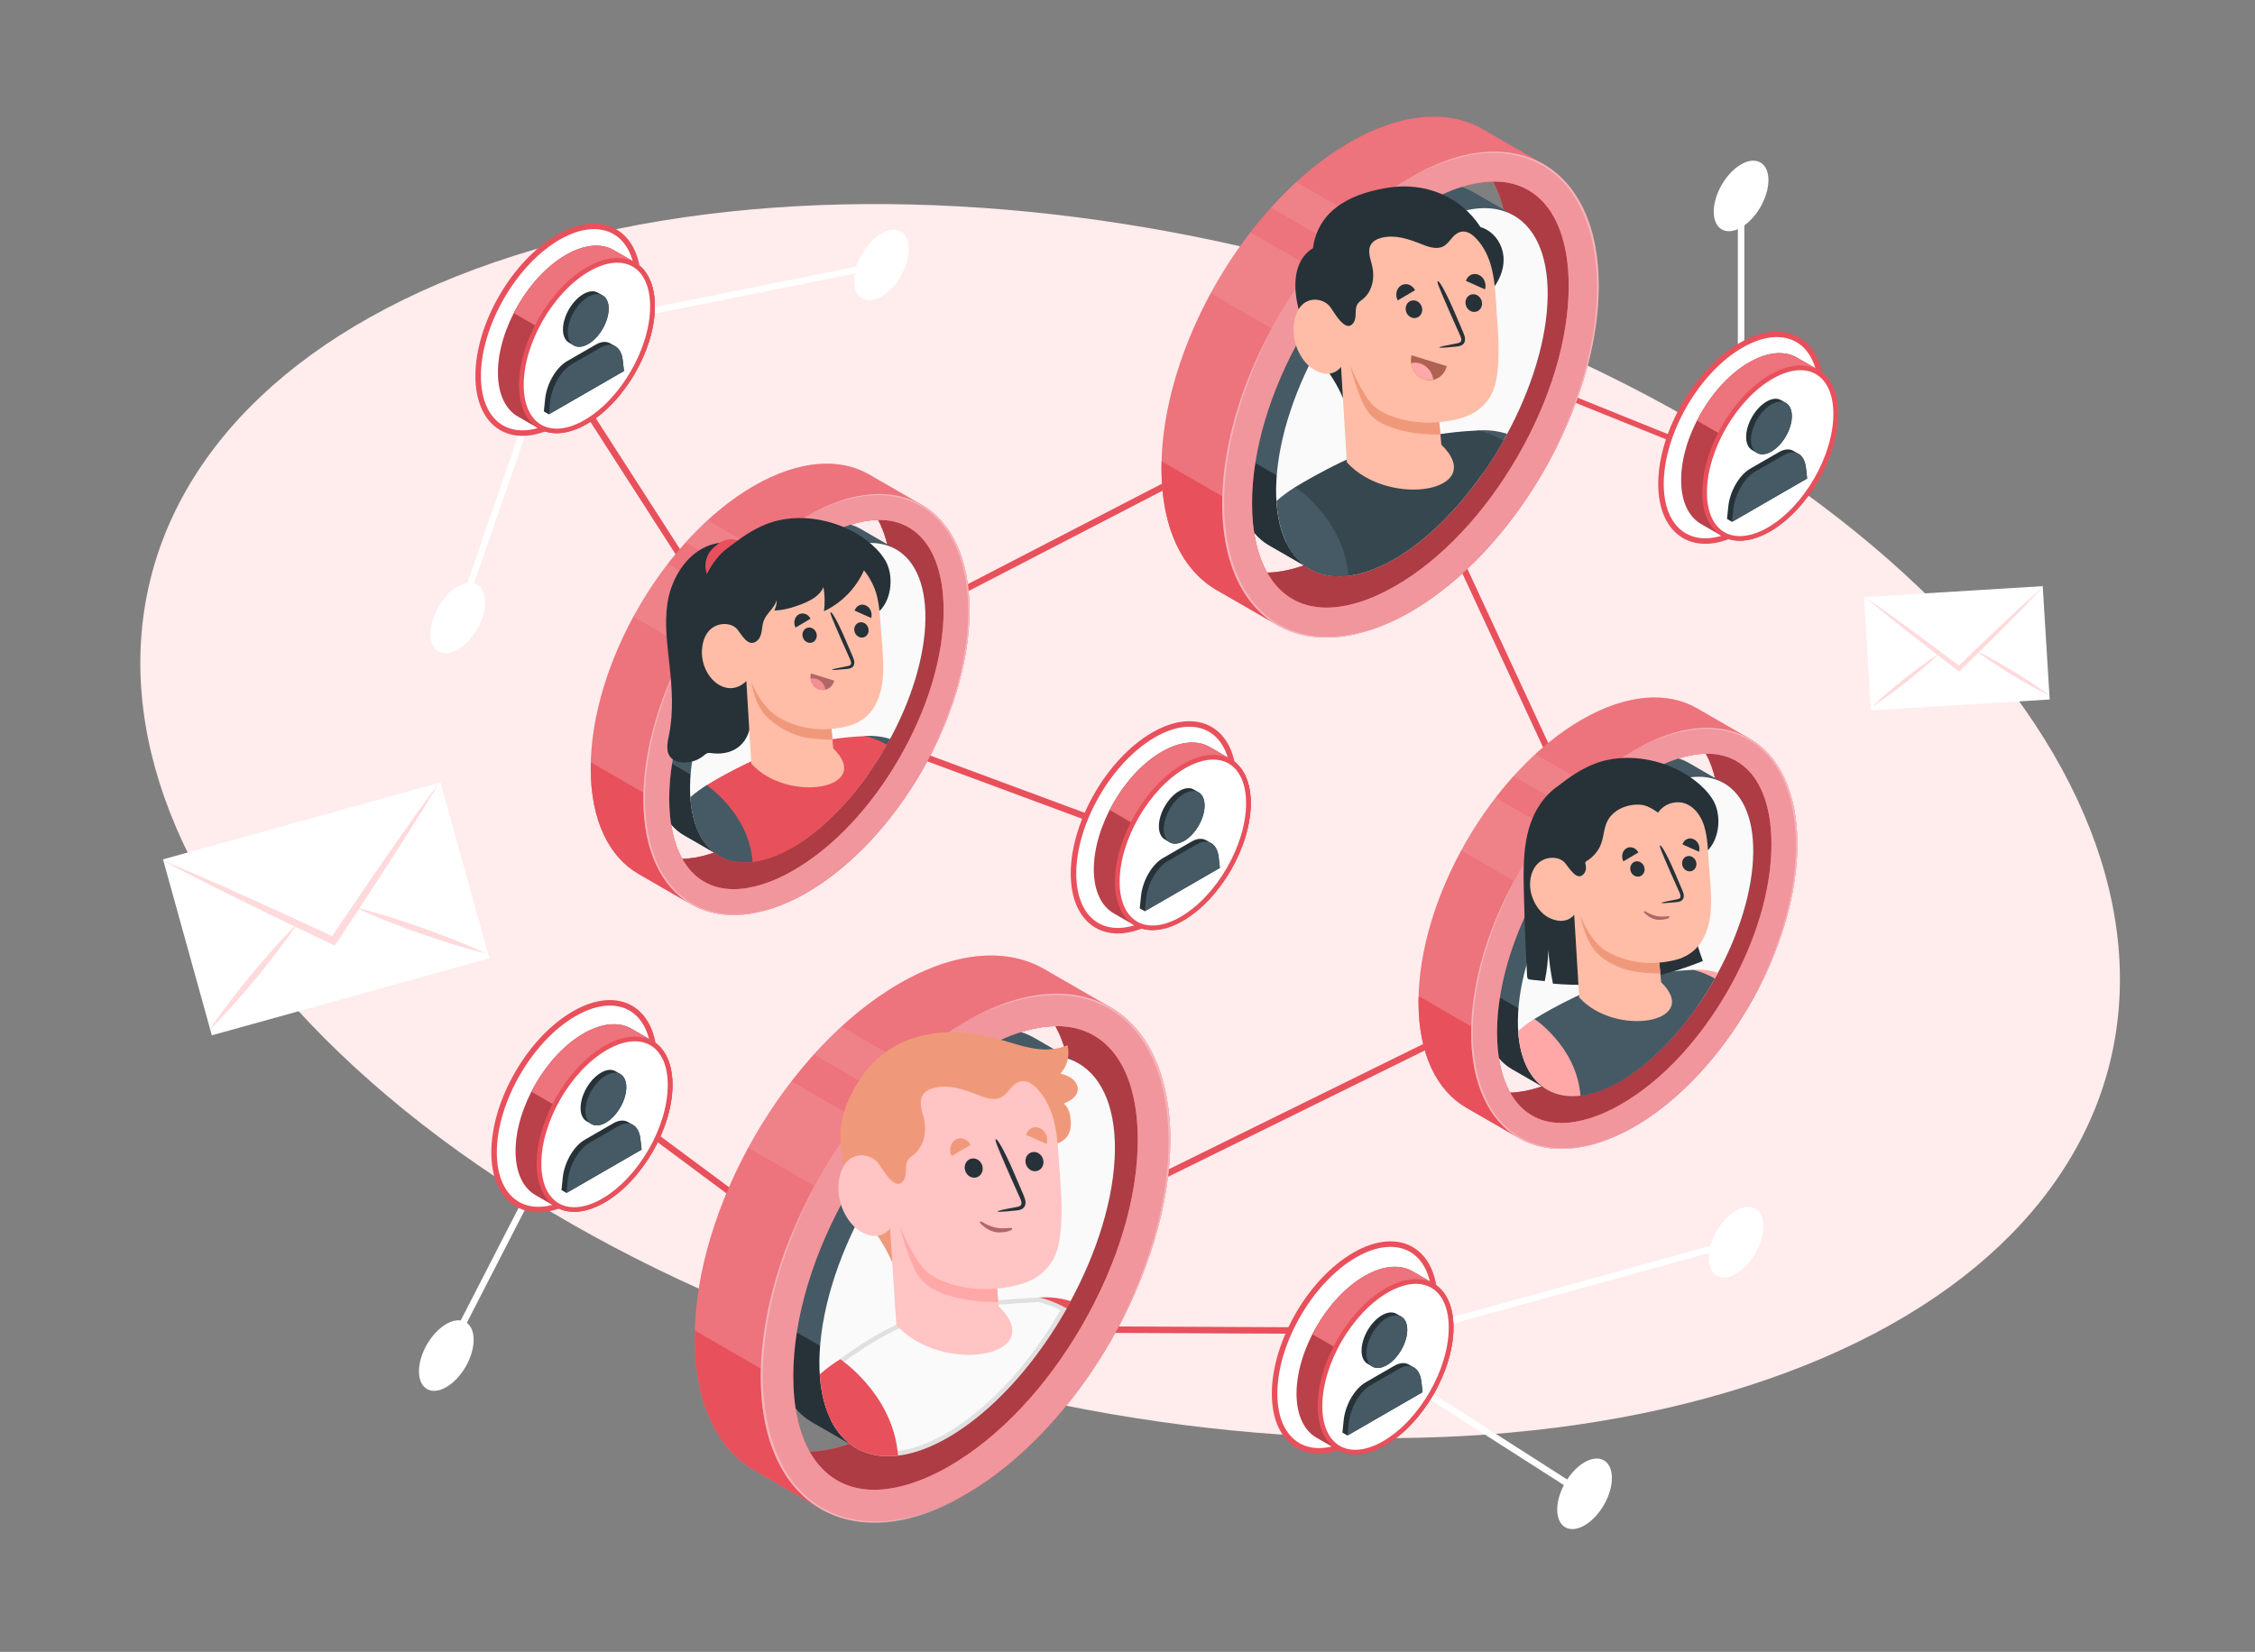 <svg width="696" height="510" viewBox="0 0 696 510" fill="none" xmlns="http://www.w3.org/2000/svg">
<rect x="0" y="0" width="696" height="510" fill="#808080" stroke="none"/>
<g clip-path="url(#clip0_4420_2679)">
<path d="M538.892 428.06C670.97 385.994 692.94 273.751 587.967 177.341C482.993 80.931 290.823 36.877 158.733 78.94C26.655 121.007 4.685 233.249 109.658 329.659C214.632 426.069 406.802 470.124 538.892 428.06Z" fill="#FFECED"/>
<path d="M535.841 383.48L418.121 416.01L488.751 461.19" stroke="white" stroke-width="2" stroke-miterlimit="10"/>
<path d="M137.754 418.509L174.854 346.309" stroke="white" stroke-width="2" stroke-miterlimit="10"/>
<path d="M537.383 60.988V135.138" stroke="white" stroke-width="2" stroke-miterlimit="10"/>
<path d="M272.071 81.789L172.301 101.799L141.301 191.579" stroke="white" stroke-width="2" stroke-miterlimit="10"/>
<path d="M272.073 91.539C269.743 92.889 267.633 93.009 266.103 92.129C264.573 91.249 263.633 89.359 263.633 86.669C263.633 81.289 267.413 74.749 272.073 72.059C274.403 70.709 276.513 70.589 278.043 71.469C279.573 72.349 280.513 74.239 280.513 76.929C280.513 82.309 276.733 88.849 272.073 91.539Z" fill="white"/>
<path d="M537.381 70.23C535.051 71.58 532.941 71.7 531.411 70.82C529.881 69.94 528.941 68.05 528.941 65.36C528.941 59.98 532.721 53.44 537.381 50.75C539.711 49.4 541.821 49.28 543.351 50.16C544.881 51.04 545.821 52.93 545.821 55.62C545.821 61 542.041 67.54 537.381 70.23Z" fill="white"/>
<path d="M141.303 200.551C138.973 201.901 136.863 202.021 135.333 201.141C133.803 200.261 132.863 198.371 132.863 195.681C132.863 190.301 136.643 183.761 141.303 181.071C143.633 179.721 145.743 179.601 147.273 180.481C148.803 181.361 149.743 183.251 149.743 185.941C149.743 191.321 145.963 197.861 141.303 200.551Z" fill="white"/>
<path d="M137.752 428.25C135.422 429.6 133.312 429.72 131.783 428.84C130.253 427.96 129.312 426.07 129.312 423.38C129.312 418 133.092 411.46 137.752 408.77C140.082 407.42 142.193 407.3 143.722 408.18C145.252 409.06 146.192 410.95 146.192 413.64C146.192 419.02 142.412 425.56 137.752 428.25Z" fill="white"/>
<path d="M489.073 470.929C486.743 472.279 484.633 472.399 483.103 471.519C481.573 470.639 480.633 468.749 480.633 466.059C480.633 460.679 484.413 454.139 489.073 451.449C491.403 450.099 493.513 449.979 495.043 450.859C496.573 451.739 497.513 453.629 497.513 456.319C497.513 461.699 493.733 468.239 489.073 470.929Z" fill="white"/>
<path d="M535.842 393.23C533.512 394.58 531.402 394.7 529.872 393.82C528.342 392.94 527.402 391.05 527.402 388.36C527.402 382.98 531.182 376.44 535.842 373.75C538.172 372.4 540.282 372.28 541.812 373.16C543.342 374.04 544.282 375.93 544.282 378.62C544.282 384 540.502 390.54 535.842 393.23Z" fill="white"/>
<path d="M537.38 163.669C530.56 167.609 524.38 167.979 519.9 165.399C515.43 162.819 512.66 157.279 512.66 149.399C512.66 133.639 523.73 114.469 537.38 106.589C544.2 102.649 550.38 102.279 554.86 104.859C559.33 107.439 562.1 112.979 562.1 120.859C562.1 136.619 551.03 155.789 537.38 163.669Z" fill="white" stroke="#E8505B" stroke-width="1.7" stroke-miterlimit="10"/>
<path d="M356.052 283.969C349.232 287.909 343.052 288.279 338.572 285.699C334.102 283.119 331.332 277.579 331.332 269.699C331.332 253.939 342.402 234.769 356.052 226.889C362.872 222.949 369.052 222.579 373.532 225.159C378.002 227.739 380.772 233.279 380.772 241.159C380.772 256.919 369.702 276.089 356.052 283.969Z" fill="white" stroke="#E8505B" stroke-width="1.7" stroke-miterlimit="10"/>
<path d="M296.341 431.11C289.521 435.05 283.341 435.42 278.861 432.84C274.391 430.26 271.621 424.72 271.621 416.84C271.621 401.08 282.691 381.91 296.341 374.03C303.161 370.09 309.341 369.72 313.821 372.3C318.291 374.88 321.061 380.42 321.061 388.3C321.061 404.06 309.991 423.23 296.341 431.11Z" fill="white" stroke="#E8505B" stroke-width="1.7" stroke-miterlimit="10"/>
<path d="M172.302 130.34C165.482 134.28 159.302 134.65 154.822 132.07C150.352 129.49 147.582 123.95 147.582 116.07C147.582 100.31 158.652 81.141 172.302 73.26C179.122 69.32 185.302 68.951 189.782 71.531C194.252 74.111 197.022 79.65 197.022 87.531C197.022 103.29 185.952 122.46 172.302 130.34Z" fill="white" stroke="#E8505B" stroke-width="1.7" stroke-miterlimit="10"/>
<path d="M177.212 370.059C170.392 373.999 164.212 374.369 159.732 371.789C155.262 369.209 152.492 363.669 152.492 355.789C152.492 340.029 163.562 320.859 177.212 312.979C184.032 309.039 190.212 308.669 194.692 311.249C199.162 313.829 201.932 319.369 201.932 327.249C201.932 343.009 190.862 362.179 177.212 370.059Z" fill="white" stroke="#E8505B" stroke-width="1.7" stroke-miterlimit="10"/>
<path d="M418.122 444.551C411.302 448.491 405.122 448.861 400.642 446.281C396.172 443.701 393.402 438.161 393.402 430.281C393.402 414.521 404.472 395.351 418.122 387.471C424.942 383.531 431.122 383.161 435.602 385.741C440.072 388.321 442.842 393.861 442.842 401.741C442.842 417.501 431.772 436.671 418.122 444.551Z" fill="white" stroke="#E8505B" stroke-width="1.7" stroke-miterlimit="10"/>
<path d="M434.482 138.282C427.662 142.222 421.482 142.592 417.002 140.012C412.532 137.432 409.762 131.892 409.762 124.012C409.762 108.252 420.832 89.082 434.482 81.202C441.302 77.262 447.482 76.892 451.962 79.472C456.432 82.052 459.202 87.592 459.202 95.472C459.202 111.232 448.132 130.402 434.482 138.282Z" fill="white" stroke="#E8505B" stroke-width="1.7" stroke-miterlimit="10"/>
<path d="M504.814 317.602C497.994 321.542 491.814 321.912 487.334 319.332C482.864 316.752 480.094 311.212 480.094 303.332C480.094 287.572 491.164 268.402 504.814 260.522C511.634 256.582 517.814 256.212 522.294 258.792C526.764 261.372 529.534 266.912 529.534 274.792C529.534 290.552 518.464 309.722 504.814 317.602Z" fill="white" stroke="#E8505B" stroke-width="1.7" stroke-miterlimit="10"/>
<path d="M249.314 245.43C242.494 249.37 236.314 249.74 231.834 247.16C227.364 244.58 224.594 239.04 224.594 231.16C224.594 215.4 235.664 196.23 249.314 188.35C256.134 184.41 262.314 184.04 266.794 186.62C271.264 189.2 274.034 194.74 274.034 202.62C274.034 218.38 262.964 237.55 249.314 245.43Z" fill="white" stroke="#E8505B" stroke-width="1.7" stroke-miterlimit="10"/>
<path d="M515.263 135.14L456.043 111.25" stroke="#E8505B" stroke-width="1.7" stroke-miterlimit="10"/>
<path d="M434.48 138.281L494.94 268.601" stroke="#E8505B" stroke-width="2" stroke-miterlimit="10"/>
<path d="M409.772 124.012L272.922 194.802" stroke="#E8505B" stroke-width="2" stroke-miterlimit="10"/>
<path d="M232.23 206.131L179.82 124.641" stroke="#E8505B" stroke-width="2" stroke-miterlimit="10"/>
<path d="M266.871 226.82L335.201 252.16" stroke="#E8505B" stroke-width="2" stroke-miterlimit="10"/>
<path d="M480.103 303.332L321.062 381.632" stroke="#E8505B" stroke-width="2" stroke-miterlimit="10"/>
<path d="M273.762 404.02L197.082 347.02" stroke="#E8505B" stroke-width="2" stroke-miterlimit="10"/>
<path d="M315.07 410.379L398.13 410.759" stroke="#E8505B" stroke-width="2" stroke-miterlimit="10"/>
<path d="M561.163 114.171C564.953 116.361 567.303 121.051 567.303 127.741C567.303 141.101 557.923 157.361 546.343 164.041C540.553 167.381 535.313 167.701 531.523 165.511C529.223 164.181 527.333 163.091 525.023 161.761C521.233 159.571 518.883 154.871 518.883 148.191C518.883 134.821 528.263 118.571 539.843 111.891C545.633 108.551 550.873 108.231 554.663 110.421C556.963 111.751 558.853 112.841 561.163 114.171Z" fill="#E8505B"/>
<path opacity="0.2" d="M561.163 114.171C564.953 116.361 567.303 121.051 567.303 127.741C567.303 141.101 557.923 157.361 546.343 164.041C540.553 167.381 535.313 167.701 531.523 165.511C529.223 164.181 527.333 163.091 525.023 161.761C521.233 159.571 518.883 154.871 518.883 148.191C518.883 134.821 528.263 118.571 539.843 111.891C545.633 108.551 550.873 108.231 554.663 110.421C556.963 111.751 558.853 112.841 561.163 114.171Z" fill="black"/>
<path d="M559.782 150.651C564.372 143.561 567.302 135.201 567.302 127.741C567.302 121.061 564.952 116.361 561.162 114.171C558.862 112.841 556.972 111.751 554.662 110.421C550.872 108.231 545.632 108.551 539.842 111.891C533.382 115.621 527.612 122.331 523.762 129.851L559.772 150.641L559.782 150.651Z" fill="#E8505B"/>
<g opacity="0.2">
<path d="M559.782 150.651C564.372 143.561 567.302 135.201 567.302 127.741C567.302 121.061 564.952 116.361 561.162 114.171C558.862 112.841 556.972 111.751 554.662 110.421C550.872 108.231 545.632 108.551 539.842 111.891C533.382 115.621 527.612 122.331 523.762 129.851L559.772 150.641L559.782 150.651Z" fill="white"/>
</g>
<path d="M536.985 166.243C535.095 166.243 533.375 165.803 531.885 164.943C528.165 162.793 526.105 158.193 526.105 152.003C526.105 138.893 535.345 122.893 546.695 116.333C549.875 114.503 552.905 113.562 555.695 113.562C557.585 113.562 559.305 114.003 560.795 114.863C564.515 117.013 566.575 121.613 566.575 127.803C566.575 140.913 557.335 156.923 545.975 163.473C542.795 165.303 539.765 166.243 536.975 166.243H536.985Z" fill="white"/>
<path d="M555.705 114.282C557.465 114.282 559.065 114.682 560.445 115.482C563.935 117.502 565.865 121.872 565.865 127.802C565.865 140.682 556.785 156.402 545.635 162.852C542.615 164.602 539.625 165.522 536.995 165.522C535.235 165.522 533.635 165.122 532.255 164.322C528.765 162.302 526.835 157.932 526.845 152.002C526.845 139.122 535.925 123.402 547.075 116.952C550.095 115.202 553.085 114.282 555.715 114.282M555.715 112.832C552.895 112.832 549.715 113.752 546.355 115.692C534.785 122.372 525.395 138.622 525.395 151.992C525.395 158.672 527.745 163.372 531.535 165.562C533.125 166.482 534.965 166.952 536.995 166.952C539.815 166.952 542.995 166.032 546.355 164.092C557.925 157.412 567.315 141.162 567.315 127.792C567.315 121.112 564.965 116.412 561.175 114.222C559.585 113.302 557.745 112.832 555.715 112.832Z" fill="#E8505B"/>
<path d="M534.593 161.111L557.773 147.731L557.393 144.391C557.153 142.281 556.313 140.801 555.103 140.101C554.563 139.791 554.103 139.521 553.553 139.211C552.343 138.521 550.783 138.591 549.083 139.571L540.193 144.701C536.793 146.671 533.903 151.671 533.423 156.441L533.043 160.221L534.593 161.111Z" fill="#263238"/>
<path d="M551.201 124.391C552.341 125.051 553.051 126.461 553.051 128.471C553.051 132.491 550.231 137.381 546.741 139.391C545.001 140.401 543.421 140.491 542.281 139.831C541.591 139.431 541.481 139.371 540.791 138.971C539.651 138.311 538.941 136.901 538.941 134.891C538.941 130.871 541.761 125.981 545.251 123.971C546.991 122.961 548.571 122.871 549.711 123.531C550.401 123.931 550.511 123.991 551.201 124.391Z" fill="#263238"/>
<path d="M557.394 144.395C557.154 142.285 556.314 140.805 555.104 140.105C553.904 139.415 552.334 139.485 550.634 140.465L541.744 145.595C538.344 147.555 535.454 152.565 534.974 157.335L534.594 161.115L557.774 147.735L557.394 144.395Z" fill="#455A64"/>
<path d="M542.284 139.843C543.424 140.503 545.004 140.403 546.744 139.403C550.224 137.393 553.054 132.503 553.054 128.483C553.054 126.473 552.344 125.063 551.204 124.403C550.064 123.743 548.484 123.843 546.744 124.843C543.264 126.853 540.434 131.743 540.434 135.763C540.434 137.773 541.144 139.183 542.284 139.843Z" fill="#455A64"/>
<path d="M379.893 234.389C383.683 236.579 386.033 241.269 386.033 247.959C386.033 261.319 376.653 277.579 365.073 284.259C359.283 287.599 354.043 287.919 350.253 285.729C347.953 284.399 346.063 283.309 343.753 281.979C339.963 279.789 337.613 275.089 337.613 268.409C337.613 255.039 346.993 238.789 358.573 232.109C364.363 228.769 369.603 228.449 373.393 230.639C375.693 231.969 377.583 233.059 379.893 234.389Z" fill="#E8505B"/>
<path opacity="0.2" d="M379.893 234.389C383.683 236.579 386.033 241.269 386.033 247.959C386.033 261.319 376.653 277.579 365.073 284.259C359.283 287.599 354.043 287.919 350.253 285.729C347.953 284.399 346.063 283.309 343.753 281.979C339.963 279.789 337.613 275.089 337.613 268.409C337.613 255.039 346.993 238.789 358.573 232.109C364.363 228.769 369.603 228.449 373.393 230.639C375.693 231.969 377.583 233.059 379.893 234.389Z" fill="black"/>
<path d="M378.512 270.869C383.102 263.779 386.032 255.419 386.032 247.959C386.032 241.279 383.682 236.579 379.892 234.389C377.592 233.059 375.702 231.969 373.392 230.639C369.602 228.449 364.362 228.769 358.572 232.109C352.112 235.839 346.342 242.549 342.492 250.069L378.502 270.859L378.512 270.869Z" fill="#E8505B"/>
<g opacity="0.2">
<path d="M378.512 270.869C383.102 263.779 386.032 255.419 386.032 247.959C386.032 241.279 383.682 236.579 379.892 234.389C377.592 233.059 375.702 231.969 373.392 230.639C369.602 228.449 364.362 228.769 358.572 232.109C352.112 235.839 346.342 242.549 342.492 250.069L378.502 270.859L378.512 270.869Z" fill="white"/>
</g>
<path d="M355.724 286.461C353.834 286.461 352.114 286.021 350.624 285.161C346.894 283.011 344.844 278.411 344.844 272.221C344.844 259.111 354.084 243.101 365.434 236.551C368.614 234.721 371.644 233.781 374.434 233.781C376.324 233.781 378.044 234.221 379.534 235.081C383.254 237.231 385.314 241.831 385.314 248.021C385.314 261.131 376.074 277.141 364.714 283.691C361.534 285.521 358.504 286.461 355.714 286.461H355.724Z" fill="white"/>
<path d="M374.445 234.501C376.205 234.501 377.805 234.901 379.185 235.701C382.675 237.721 384.605 242.091 384.595 248.021C384.595 260.901 375.515 276.621 364.365 283.071C361.345 284.821 358.355 285.741 355.725 285.741C353.965 285.741 352.365 285.341 350.985 284.541C347.495 282.521 345.565 278.151 345.575 272.221C345.575 259.341 354.655 243.621 365.805 237.171C368.825 235.421 371.815 234.501 374.445 234.501ZM374.445 233.051C371.625 233.051 368.445 233.971 365.085 235.911C353.515 242.591 344.125 258.841 344.125 272.211C344.125 278.891 346.475 283.591 350.265 285.781C351.855 286.701 353.695 287.171 355.725 287.171C358.545 287.171 361.725 286.251 365.085 284.311C376.655 277.631 386.045 261.381 386.045 248.011C386.045 241.331 383.695 236.631 379.905 234.441C378.315 233.521 376.475 233.051 374.445 233.051Z" fill="#E8505B"/>
<path d="M353.335 281.329L376.515 267.949L376.135 264.609C375.895 262.499 375.055 261.019 373.845 260.319C373.305 260.009 372.845 259.739 372.295 259.429C371.085 258.739 369.525 258.809 367.825 259.789L358.935 264.919C355.535 266.879 352.645 271.889 352.165 276.659L351.785 280.439L353.335 281.329Z" fill="#263238"/>
<path d="M369.944 244.61C371.084 245.27 371.794 246.68 371.794 248.69C371.794 252.71 368.974 257.6 365.484 259.61C363.744 260.62 362.164 260.71 361.024 260.05C360.334 259.65 360.224 259.59 359.534 259.19C358.394 258.53 357.684 257.12 357.684 255.11C357.684 251.09 360.504 246.2 363.994 244.19C365.734 243.18 367.314 243.09 368.454 243.75C369.144 244.15 369.254 244.21 369.944 244.61Z" fill="#263238"/>
<path d="M376.136 264.614C375.896 262.504 375.056 261.024 373.846 260.324C372.636 259.634 371.076 259.704 369.376 260.684L360.486 265.814C357.086 267.784 354.196 272.784 353.716 277.554L353.336 281.334L376.516 267.954L376.136 264.614Z" fill="#455A64"/>
<path d="M361.026 260.062C362.166 260.722 363.746 260.622 365.486 259.622C368.966 257.612 371.796 252.722 371.796 248.702C371.796 246.692 371.086 245.282 369.946 244.622C368.806 243.962 367.226 244.062 365.486 245.062C362.006 247.072 359.176 251.962 359.176 255.982C359.176 257.992 359.886 259.402 361.026 260.062Z" fill="#455A64"/>
<path d="M201.413 321.37C205.203 323.56 207.553 328.25 207.553 334.94C207.553 348.3 198.173 364.56 186.593 371.24C180.803 374.58 175.563 374.9 171.773 372.71C169.473 371.38 167.583 370.29 165.273 368.96C161.483 366.77 159.133 362.07 159.133 355.39C159.133 342.02 168.513 325.77 180.093 319.09C185.883 315.75 191.123 315.43 194.913 317.62C197.213 318.95 199.103 320.04 201.413 321.37Z" fill="#E8505B"/>
<path opacity="0.2" d="M201.413 321.37C205.203 323.56 207.553 328.25 207.553 334.94C207.553 348.3 198.173 364.56 186.593 371.24C180.803 374.58 175.563 374.9 171.773 372.71C169.473 371.38 167.583 370.29 165.273 368.96C161.483 366.77 159.133 362.07 159.133 355.39C159.133 342.02 168.513 325.77 180.093 319.09C185.883 315.75 191.123 315.43 194.913 317.62C197.213 318.95 199.103 320.04 201.413 321.37Z" fill="black"/>
<path d="M200.032 357.838C204.622 350.748 207.552 342.388 207.552 334.928C207.552 328.248 205.202 323.548 201.412 321.358C199.112 320.028 197.222 318.938 194.912 317.608C191.122 315.418 185.882 315.738 180.092 319.078C173.632 322.808 167.862 329.518 164.012 337.038L200.022 357.828L200.032 357.838Z" fill="#E8505B"/>
<g opacity="0.2">
<path d="M200.032 357.838C204.622 350.748 207.552 342.388 207.552 334.928C207.552 328.248 205.202 323.548 201.412 321.358C199.112 320.028 197.222 318.938 194.912 317.608C191.122 315.418 185.882 315.738 180.092 319.078C173.632 322.808 167.862 329.518 164.012 337.038L200.022 357.828L200.032 357.838Z" fill="white"/>
</g>
<path d="M177.232 373.426C175.342 373.426 173.622 372.986 172.132 372.126C168.402 369.976 166.352 365.376 166.352 359.186C166.352 346.076 175.592 330.066 186.942 323.516C190.122 321.686 193.152 320.746 195.942 320.746C197.832 320.746 199.552 321.186 201.042 322.046C204.772 324.196 206.822 328.796 206.822 334.986C206.822 348.096 197.582 364.106 186.222 370.656C183.042 372.486 180.012 373.426 177.222 373.426H177.232Z" fill="white"/>
<path d="M195.953 321.477C197.713 321.477 199.313 321.877 200.693 322.677C204.183 324.697 206.113 329.067 206.103 334.997C206.103 347.877 197.023 363.597 185.873 370.047C182.853 371.797 179.863 372.717 177.233 372.717C175.473 372.717 173.873 372.317 172.493 371.517C169.003 369.497 167.073 365.127 167.083 359.197C167.083 346.317 176.163 330.597 187.313 324.147C190.333 322.397 193.323 321.477 195.953 321.477ZM195.953 320.027C193.133 320.027 189.953 320.947 186.593 322.887C175.023 329.567 165.633 345.817 165.633 359.187C165.633 365.867 167.983 370.567 171.773 372.757C173.363 373.677 175.203 374.147 177.233 374.147C180.053 374.147 183.233 373.227 186.593 371.287C198.163 364.607 207.553 348.357 207.553 334.987C207.553 328.307 205.203 323.607 201.413 321.417C199.823 320.497 197.983 320.027 195.953 320.027Z" fill="#E8505B"/>
<path d="M174.855 368.306L198.035 354.926L197.655 351.586C197.415 349.476 196.575 347.996 195.365 347.296C194.825 346.986 194.365 346.716 193.815 346.406C192.605 345.716 191.045 345.786 189.345 346.766L180.455 351.896C177.055 353.866 174.165 358.866 173.685 363.636L173.305 367.416L174.855 368.306Z" fill="#263238"/>
<path d="M191.455 331.587C192.595 332.247 193.305 333.657 193.305 335.667C193.305 339.687 190.485 344.577 186.995 346.587C185.255 347.597 183.675 347.687 182.535 347.027C181.845 346.627 181.735 346.567 181.045 346.167C179.905 345.507 179.195 344.097 179.195 342.087C179.195 338.067 182.015 333.177 185.505 331.167C187.245 330.157 188.825 330.067 189.965 330.727C190.655 331.127 190.765 331.187 191.455 331.587Z" fill="#263238"/>
<path d="M197.644 351.59C197.404 349.48 196.564 348 195.354 347.3C194.144 346.61 192.584 346.68 190.884 347.66L181.994 352.79C178.594 354.76 175.704 359.76 175.224 364.53L174.844 368.31L198.024 354.93L197.644 351.59Z" fill="#455A64"/>
<path d="M182.534 347.039C183.674 347.699 185.254 347.599 186.994 346.599C190.474 344.589 193.304 339.699 193.304 335.679C193.304 333.669 192.594 332.259 191.454 331.599C190.314 330.939 188.734 331.039 186.994 332.039C183.514 334.049 180.684 338.939 180.684 342.959C180.684 344.969 181.394 346.379 182.534 347.039Z" fill="#455A64"/>
<path d="M442.46 396.253C446.25 398.443 448.6 403.133 448.6 409.823C448.6 423.183 439.22 439.443 427.64 446.123C421.85 449.463 416.61 449.783 412.82 447.593C410.52 446.263 408.63 445.173 406.32 443.843C402.53 441.653 400.18 436.953 400.18 430.273C400.18 416.903 409.56 400.653 421.14 393.973C426.93 390.633 432.17 390.313 435.96 392.503C438.26 393.833 440.15 394.923 442.46 396.253Z" fill="#E8505B"/>
<path opacity="0.2" d="M442.46 396.253C446.25 398.443 448.6 403.133 448.6 409.823C448.6 423.183 439.22 439.443 427.64 446.123C421.85 449.463 416.61 449.783 412.82 447.593C410.52 446.263 408.63 445.173 406.32 443.843C402.53 441.653 400.18 436.953 400.18 430.273C400.18 416.903 409.56 400.653 421.14 393.973C426.93 390.633 432.17 390.313 435.96 392.503C438.26 393.833 440.15 394.923 442.46 396.253Z" fill="black"/>
<path d="M441.079 432.721C445.669 425.631 448.599 417.271 448.599 409.811C448.599 403.131 446.249 398.431 442.459 396.241C440.159 394.911 438.269 393.821 435.959 392.491C432.169 390.301 426.929 390.621 421.139 393.961C414.679 397.691 408.909 404.401 405.059 411.921L441.069 432.711L441.079 432.721Z" fill="#E8505B"/>
<g opacity="0.2">
<path d="M441.079 432.721C445.669 425.631 448.599 417.271 448.599 409.811C448.599 403.131 446.249 398.431 442.459 396.241C440.159 394.911 438.269 393.821 435.959 392.491C432.169 390.301 426.929 390.621 421.139 393.961C414.679 397.691 408.909 404.401 405.059 411.921L441.069 432.711L441.079 432.721Z" fill="white"/>
</g>
<path d="M418.278 448.309C416.388 448.309 414.668 447.869 413.178 447.009C409.458 444.859 407.398 440.259 407.398 434.069C407.398 420.959 416.638 404.949 427.998 398.399C431.178 396.569 434.208 395.629 436.998 395.629C438.888 395.629 440.608 396.069 442.098 396.929C445.818 399.079 447.878 403.679 447.878 409.869C447.878 422.979 438.638 438.989 427.288 445.539C424.108 447.369 421.078 448.309 418.288 448.309H418.278Z" fill="white"/>
<path d="M437 396.36C438.76 396.36 440.36 396.76 441.74 397.56C445.23 399.58 447.16 403.95 447.15 409.88C447.15 422.76 438.07 438.48 426.92 444.93C423.9 446.68 420.91 447.6 418.28 447.6C416.52 447.6 414.92 447.2 413.54 446.4C410.05 444.38 408.12 440.01 408.13 434.08C408.13 421.2 417.21 405.48 428.36 399.03C431.38 397.28 434.37 396.36 437 396.36ZM437 394.91C434.18 394.91 431 395.83 427.64 397.77C416.07 404.45 406.68 420.7 406.68 434.07C406.68 440.75 409.03 445.45 412.82 447.64C414.41 448.56 416.25 449.03 418.28 449.03C421.1 449.03 424.28 448.11 427.64 446.17C439.21 439.49 448.6 423.24 448.6 409.87C448.6 403.19 446.25 398.49 442.46 396.3C440.87 395.38 439.03 394.91 437 394.91Z" fill="#E8505B"/>
<path d="M415.89 443.189L439.07 429.809L438.69 426.469C438.45 424.359 437.61 422.879 436.4 422.179C435.86 421.869 435.4 421.599 434.85 421.289C433.64 420.599 432.08 420.669 430.38 421.649L421.49 426.779C418.09 428.749 415.2 433.749 414.72 438.519L414.34 442.299L415.89 443.189Z" fill="#263238"/>
<path d="M432.498 406.47C433.638 407.13 434.348 408.54 434.348 410.55C434.348 414.57 431.528 419.46 428.038 421.47C426.298 422.48 424.718 422.57 423.578 421.91C422.888 421.51 422.778 421.45 422.088 421.05C420.948 420.39 420.238 418.98 420.238 416.97C420.238 412.95 423.058 408.06 426.548 406.05C428.288 405.04 429.868 404.95 431.008 405.61C431.698 406.01 431.808 406.07 432.498 406.47Z" fill="#263238"/>
<path d="M438.691 426.473C438.451 424.363 437.611 422.883 436.401 422.183C435.191 421.493 433.631 421.563 431.931 422.543L423.041 427.673C419.641 429.643 416.751 434.643 416.271 439.413L415.891 443.193L439.071 429.813L438.691 426.473Z" fill="#455A64"/>
<path d="M423.58 421.922C424.72 422.582 426.3 422.482 428.04 421.482C431.52 419.472 434.35 414.582 434.35 410.562C434.35 408.552 433.64 407.142 432.5 406.482C431.36 405.822 429.78 405.922 428.04 406.922C424.56 408.932 421.73 413.822 421.73 417.842C421.73 419.852 422.44 421.262 423.58 421.922Z" fill="#455A64"/>
<path d="M195.971 80.991C199.761 83.181 202.111 87.871 202.111 94.561C202.111 107.921 192.731 124.181 181.151 130.861C175.361 134.201 170.121 134.521 166.331 132.331C164.031 131.001 162.141 129.911 159.831 128.581C156.041 126.391 153.691 121.691 153.691 115.011C153.691 101.641 163.071 85.391 174.651 78.711C180.441 75.371 185.681 75.051 189.471 77.241C191.771 78.571 193.661 79.661 195.971 80.991Z" fill="#E8505B"/>
<path opacity="0.2" d="M195.971 80.991C199.761 83.181 202.111 87.871 202.111 94.561C202.111 107.921 192.731 124.181 181.151 130.861C175.361 134.201 170.121 134.521 166.331 132.331C164.031 131.001 162.141 129.911 159.831 128.581C156.041 126.391 153.691 121.691 153.691 115.011C153.691 101.641 163.071 85.391 174.651 78.711C180.441 75.371 185.681 75.051 189.471 77.241C191.771 78.571 193.661 79.661 195.971 80.991Z" fill="black"/>
<path d="M194.59 117.459C199.18 110.369 202.11 102.009 202.11 94.549C202.11 87.869 199.76 83.169 195.97 80.979C193.67 79.649 191.78 78.559 189.47 77.229C185.68 75.039 180.44 75.359 174.65 78.699C168.19 82.429 162.42 89.139 158.57 96.659L194.58 117.449L194.59 117.459Z" fill="#E8505B"/>
<g opacity="0.2">
<path d="M194.59 117.459C199.18 110.369 202.11 102.009 202.11 94.549C202.11 87.869 199.76 83.169 195.97 80.979C193.67 79.649 191.78 78.559 189.47 77.229C185.68 75.039 180.44 75.359 174.65 78.699C168.19 82.429 162.42 89.139 158.57 96.659L194.58 117.449L194.59 117.459Z" fill="white"/>
</g>
<path d="M171.79 133.047C169.9 133.047 168.18 132.607 166.69 131.747C162.96 129.597 160.91 124.997 160.91 118.807C160.91 105.697 170.15 89.697 181.51 83.137C184.69 81.307 187.72 80.367 190.51 80.367C192.4 80.367 194.12 80.807 195.61 81.667C199.34 83.817 201.39 88.417 201.39 94.607C201.39 107.717 192.15 123.727 180.8 130.277C177.62 132.107 174.59 133.047 171.8 133.047H171.79Z" fill="white"/>
<path d="M190.511 81.098C192.271 81.098 193.871 81.498 195.251 82.298C198.741 84.318 200.671 88.688 200.661 94.618C200.661 107.498 191.581 123.218 180.431 129.668C177.411 131.418 174.421 132.338 171.791 132.338C170.031 132.338 168.431 131.938 167.051 131.138C163.561 129.118 161.631 124.748 161.641 118.818C161.641 105.938 170.721 90.218 181.871 83.768C184.891 82.018 187.881 81.098 190.511 81.098ZM190.511 79.648C187.691 79.648 184.511 80.568 181.151 82.508C169.581 89.188 160.191 105.438 160.191 118.808C160.191 125.488 162.541 130.188 166.331 132.378C167.921 133.298 169.761 133.768 171.791 133.768C174.611 133.768 177.791 132.848 181.151 130.908C192.721 124.228 202.111 107.978 202.111 94.608C202.111 87.928 199.761 83.228 195.971 81.038C194.381 80.118 192.541 79.648 190.511 79.648Z" fill="#E8505B"/>
<path d="M169.413 127.919L192.593 114.539L192.213 111.199C191.973 109.089 191.133 107.609 189.923 106.909C189.383 106.599 188.923 106.329 188.373 106.019C187.163 105.329 185.603 105.399 183.903 106.379L175.013 111.509C171.613 113.479 168.723 118.479 168.243 123.249L167.863 127.029L169.413 127.919Z" fill="#263238"/>
<path d="M186.014 91.208C187.154 91.868 187.864 93.278 187.864 95.288C187.864 99.308 185.044 104.198 181.554 106.208C179.814 107.218 178.234 107.308 177.094 106.648C176.404 106.248 176.294 106.188 175.604 105.788C174.464 105.128 173.754 103.718 173.754 101.708C173.754 97.688 176.574 92.798 180.064 90.788C181.804 89.778 183.384 89.688 184.524 90.348C185.214 90.748 185.324 90.808 186.014 91.208Z" fill="#263238"/>
<path d="M192.202 111.2C191.962 109.09 191.122 107.61 189.912 106.91C188.702 106.22 187.142 106.29 185.442 107.27L176.552 112.4C173.152 114.37 170.262 119.37 169.782 124.14L169.402 127.92L192.582 114.54L192.202 111.2Z" fill="#455A64"/>
<path d="M177.092 106.648C178.232 107.308 179.812 107.208 181.552 106.208C185.032 104.198 187.862 99.308 187.862 95.288C187.862 93.278 187.152 91.868 186.012 91.208C184.872 90.548 183.292 90.648 181.552 91.648C178.072 93.658 175.242 98.548 175.242 102.568C175.242 104.578 175.952 105.988 177.092 106.648Z" fill="#455A64"/>
<path d="M342.732 310.986L322.317 299.196C310.879 292.604 295.084 293.559 277.619 303.628C242.714 323.78 214.414 372.797 214.414 413.113C214.414 433.265 221.495 447.427 232.934 454.031L253.311 465.796C258.095 468.571 263.657 470.002 269.772 470.002C278.259 470.002 287.852 467.227 297.997 461.364C332.901 441.212 361.201 392.195 361.201 351.892C361.201 331.753 354.133 317.602 342.72 310.998L342.732 310.986ZM313.616 397.393C302.542 416.566 287.977 432.022 272.597 440.898C264.536 445.544 256.701 448.068 249.896 448.181C246.607 442.33 244.836 434.432 244.836 424.865C244.836 407.111 250.926 386.771 262 367.599C273.074 348.426 287.638 332.971 303.019 324.094C311.079 319.436 318.914 316.924 325.732 316.811C329.009 322.675 330.779 330.56 330.779 340.127C330.779 357.881 324.69 378.221 313.616 397.393Z" fill="#E8505B"/>
<g opacity="0.2">
<path d="M342.732 310.986L322.317 299.196C310.879 292.604 295.084 293.559 277.619 303.628C242.714 323.78 214.414 372.797 214.414 413.113C214.414 433.265 221.495 447.427 232.934 454.031L253.311 465.796C258.095 468.571 263.657 470.002 269.772 470.002C278.259 470.002 287.852 467.227 297.997 461.364C332.901 441.212 361.201 392.195 361.201 351.892C361.201 331.753 354.133 317.602 342.72 310.998L342.732 310.986ZM313.616 397.393C302.542 416.566 287.977 432.022 272.597 440.898C264.536 445.544 256.701 448.068 249.896 448.181C246.607 442.33 244.836 434.432 244.836 424.865C244.836 407.111 250.926 386.771 262 367.599C273.074 348.426 287.638 332.971 303.019 324.094C311.079 319.436 318.914 316.924 325.732 316.811C329.009 322.675 330.779 330.56 330.779 340.127C330.779 357.881 324.69 378.221 313.616 397.393Z" fill="white"/>
</g>
<path opacity="0.1" d="M230.938 354.365L260.016 371.152C260.657 369.959 261.322 368.779 262 367.598C265.49 361.547 269.332 355.872 273.438 350.661L244.297 333.836C239.35 340.252 234.842 347.158 230.938 354.377V354.365ZM259.715 316.949C256.777 319.649 253.927 322.536 251.19 325.575L280.457 342.475C283.307 339.424 286.232 336.586 289.246 334L259.727 316.949H259.715Z" fill="white"/>
<path d="M253.236 465.733L232.934 454.019C221.495 447.415 214.414 433.264 214.414 413.1C214.414 412.322 214.439 411.556 214.464 410.777L234.829 422.542C234.804 423.32 234.804 424.099 234.804 424.865C234.804 444.966 241.848 459.104 253.236 465.733Z" fill="#E8505B"/>
<path d="M326.236 316.801C326.073 316.801 325.91 316.801 325.734 316.801C329.011 322.664 330.782 330.549 330.782 340.117C330.782 357.87 324.692 378.21 313.618 397.383C302.544 416.555 287.98 432.011 272.599 440.888C264.538 445.533 256.704 448.057 249.898 448.17C254.155 455.766 260.96 459.947 269.774 459.947C276.705 459.947 284.728 457.423 292.989 452.665C308.37 443.788 322.934 428.345 334.008 409.172C345.082 390 351.172 369.647 351.172 351.894C351.172 329.934 341.856 316.813 326.236 316.813V316.801Z" fill="#E8505B"/>
<path opacity="0.25" d="M326.236 316.801C326.073 316.801 325.91 316.801 325.734 316.801C329.011 322.664 330.782 330.549 330.782 340.117C330.782 357.87 324.692 378.21 313.618 397.383C302.544 416.555 287.98 432.011 272.599 440.888C264.538 445.533 256.704 448.057 249.898 448.17C254.155 455.766 260.96 459.947 269.774 459.947C276.705 459.947 284.728 457.423 292.989 452.665C308.37 443.788 322.934 428.345 334.008 409.172C345.082 390 351.172 369.647 351.172 351.894C351.172 329.934 341.856 316.813 326.236 316.813V316.801Z" fill="black"/>
<path d="M332.799 328.263L319.05 320.315C311.354 315.87 300.305 317.214 287.737 325.412C262.6 341.797 240.917 379.364 239.285 409.334C238.469 424.313 242.838 434.558 250.535 439.003L264.258 446.925C267.485 448.796 271.289 449.637 275.558 449.386C281.472 449.047 288.264 446.599 295.571 441.828C320.708 425.443 342.391 387.876 344.023 357.919C344.84 342.953 340.483 332.72 332.799 328.263Z" fill="#455A64"/>
<path opacity="0.1" d="M253.16 364.997L272.747 376.31C273.249 375.406 273.751 374.489 274.279 373.585C276.953 368.952 279.866 364.57 282.929 360.527L263.305 349.189C259.601 354.161 256.186 359.472 253.16 364.997ZM274.718 336.031C272.559 338.153 270.462 340.413 268.428 342.786L288.14 354.162C290.249 351.776 292.409 349.554 294.606 347.507L274.718 336.031Z" fill="white"/>
<path d="M264.208 446.884L250.535 438.999C242.826 434.554 238.469 424.322 239.285 409.33C239.31 408.753 239.373 408.175 239.411 407.598L253.134 415.52C253.084 416.098 253.046 416.675 253.021 417.253C252.205 432.194 256.549 442.414 264.22 446.884H264.208Z" fill="#263238"/>
<path d="M301.46 333.334C276.323 349.719 254.64 387.285 253.008 417.256C251.375 447.226 270.435 458.212 295.571 441.827C320.707 425.442 342.391 387.876 344.023 357.905C345.643 327.948 326.596 316.949 301.46 333.334Z" fill="#FAFAFA"/>
<path d="M298.013 315.395C263.109 335.547 234.809 384.564 234.809 424.867C234.809 465.171 263.109 481.518 298.013 461.354C332.918 441.202 361.218 392.185 361.218 351.882C361.218 311.578 332.918 295.231 298.013 315.395ZM292.991 452.665C284.73 457.436 276.707 459.948 269.776 459.948C260.962 459.948 254.157 455.767 249.9 448.17C246.611 442.32 244.841 434.422 244.841 424.855C244.841 407.101 250.93 386.761 262.004 367.589C273.078 348.416 287.642 332.96 303.023 324.084C311.084 319.425 318.918 316.914 325.736 316.801C325.912 316.801 326.075 316.801 326.238 316.801C341.858 316.801 351.174 329.922 351.174 351.882C351.174 369.635 345.084 389.988 334.01 409.16C322.936 428.333 308.372 443.789 292.991 452.653V452.665Z" fill="#E8505B"/>
<g opacity="0.4">
<path d="M298.013 315.395C263.109 335.547 234.809 384.564 234.809 424.867C234.809 465.171 263.109 481.518 298.013 461.354C332.918 441.202 361.218 392.185 361.218 351.882C361.218 311.578 332.918 295.231 298.013 315.395ZM292.991 452.665C284.73 457.436 276.707 459.948 269.776 459.948C260.962 459.948 254.157 455.767 249.9 448.17C246.611 442.32 244.841 434.422 244.841 424.855C244.841 407.101 250.93 386.761 262.004 367.589C273.078 348.416 287.642 332.96 303.023 324.084C311.084 319.425 318.918 316.914 325.736 316.801C325.912 316.801 326.075 316.801 326.238 316.801C341.858 316.801 351.174 329.922 351.174 351.882C351.174 369.635 345.084 389.988 334.01 409.16C322.936 428.333 308.372 443.789 292.991 452.653V452.665Z" fill="white"/>
</g>
<g opacity="0.3">
<path d="M250.439 368.369C244.688 379.757 240.206 391.81 237.607 404.278C236.351 410.518 235.535 416.859 235.46 423.224C235.334 429.577 235.95 435.956 237.532 442.095C239.151 448.197 241.75 454.149 245.906 458.945C249.999 463.766 255.624 467.257 261.776 468.738C267.941 470.27 274.458 469.944 280.622 468.449C286.837 467.043 292.726 464.432 298.301 461.343C292.789 464.532 286.938 467.257 280.71 468.801C274.52 470.358 267.916 470.735 261.651 469.215C255.386 467.746 249.623 464.218 245.417 459.347C241.148 454.488 238.461 448.448 236.791 442.271C235.234 436.031 234.656 429.59 234.82 423.199C234.933 416.796 235.799 410.43 237.105 404.165C238.436 397.912 240.281 391.772 242.491 385.771C244.776 379.807 247.438 373.981 250.426 368.344L250.439 368.369Z" fill="white"/>
</g>
<g opacity="0.3">
<path d="M345.659 408.57C351.409 397.182 355.892 385.128 358.491 372.661C359.746 366.42 360.562 360.08 360.638 353.714C360.763 347.361 360.148 340.983 358.566 334.843C356.946 328.741 354.347 322.79 350.191 317.994C346.098 313.172 340.473 309.682 334.321 308.2C328.156 306.668 321.64 306.995 315.475 308.489C309.26 309.895 303.372 312.507 297.797 315.595C303.309 312.406 309.16 309.682 315.387 308.137C321.577 306.581 328.181 306.204 334.447 307.723C340.712 309.192 346.475 312.72 350.681 317.592C354.95 322.451 357.637 328.49 359.307 334.667C360.864 340.908 361.441 347.348 361.278 353.739C361.165 360.143 360.299 366.508 358.993 372.774C357.662 379.026 355.816 385.166 353.606 391.168C351.321 397.131 348.66 402.957 345.671 408.595L345.659 408.57Z" fill="white"/>
</g>
<path d="M320.559 400.59L322.429 414.841C325.355 410.66 328.067 406.265 330.503 401.733C326.372 400.414 322.831 400.44 320.559 400.59Z" fill="#E8505B"/>
<path d="M274.14 448.883C266.544 448.883 260.68 445.229 257.152 438.298C256.499 426.232 258.245 421.737 259.839 420.105C259.902 420.055 273.851 409.169 286.846 406.055C287.461 405.905 288.165 405.729 288.968 405.516C292.396 404.624 297.556 403.268 304.022 402.54C306.935 402.213 312.133 401.736 320.37 401.297H320.583C321.223 401.297 324.839 402.326 328.317 404.222C319.177 420.243 307.425 433.427 295.196 441.399C287.687 446.296 280.418 448.883 274.153 448.883H274.14Z" fill="#FAFAFA"/>
<path d="M320.596 402C321.249 402.038 324.274 402.942 327.338 404.511C318.298 420.155 306.785 433.012 294.807 440.822C287.424 445.643 280.267 448.179 274.14 448.179C266.87 448.179 261.245 444.702 257.843 438.11C257.203 426.006 259.061 421.976 260.279 420.645C261.421 419.766 274.68 409.671 287.01 406.721C287.625 406.57 288.34 406.382 289.131 406.181C292.534 405.29 297.682 403.946 304.085 403.23C306.985 402.904 312.158 402.427 320.382 402H320.583M320.583 400.594C320.583 400.594 320.545 400.594 320.533 400.594C319.177 400.669 310.614 401.096 303.934 401.849C295.924 402.753 289.935 404.586 286.671 405.377C273.374 408.554 259.324 419.615 259.324 419.615C256.688 422.353 255.947 429.346 256.462 438.486C260.078 445.706 266.268 449.586 274.127 449.586C280.368 449.586 287.662 447.15 295.56 441.99C308.442 433.59 320.42 419.615 329.246 403.959C325.643 401.874 321.475 400.594 320.571 400.594H320.583Z" fill="#E0E0E0"/>
<path d="M322.995 324.018C316.78 324.018 311.206 321.356 305.254 320.088C297.106 318.342 291.619 318.091 284.374 319.799C273.627 322.335 266.458 329.63 261.988 339.398C258.422 347.17 258.774 355.181 261.46 363.229C265.993 376.801 271.543 380.581 275.359 389.734C280.444 384.9 286.434 380.769 291.858 376.324C296.792 372.294 301.714 368.251 306.573 364.133C307.916 363.003 309.222 361.747 310.452 360.504C311.52 359.424 311.972 359.399 313.441 358.96C314.784 358.558 316.014 357.767 316.931 356.7C317.132 356.474 318.877 353.41 318.526 353.373C320.56 353.624 322.619 353.887 324.628 353.536C326.649 353.197 328.645 352.167 329.675 350.397C330.579 348.84 330.629 346.932 330.403 345.136C330.19 343.466 329.675 341.683 328.294 340.704C330.265 339.951 332.425 338.657 332.638 336.548C332.776 335.205 332.023 333.899 330.968 333.058C329.914 332.216 328.595 331.79 327.289 331.463C329.436 329.153 330.29 325.725 329.474 322.687C327.264 323.616 325.105 323.992 322.983 324.005L322.995 324.018Z" fill="#F0997A"/>
<path d="M326.949 359.86C326.585 355.264 326.472 351.196 325.442 346.701C324.526 342.671 322.756 338.741 319.78 335.79C317.294 333.33 314.67 332.928 312.209 335.665C311.23 336.745 310.401 338.025 309.12 338.716C306.81 339.959 303.985 338.917 301.549 337.937C297.343 336.242 292.723 334.748 288.328 335.866C286.922 336.217 285.503 336.908 284.762 338.151C283.482 340.273 284.612 342.947 285.177 345.358C286.106 349.288 285.227 353.871 282.101 356.419C281.485 356.922 280.795 357.348 280.33 358.001C279.702 358.905 279.652 360.06 279.627 361.165C279.602 362.258 279.564 363.425 278.962 364.329C276.237 368.448 272.182 360.412 270.926 358.918C268.44 355.93 261.735 355.001 259.463 362.157C257.178 369.439 260.844 377.073 265.188 379.911C271.554 384.016 274.718 379.245 274.718 379.245L276.651 409.077C290.764 424.709 324.212 418.896 308.216 403.264L307.727 397.79C307.727 397.79 310.953 397.702 315.423 396.359C317.922 395.618 320.081 394.337 321.349 393.27C324.35 390.771 326.296 387.595 327.062 382.485C327.966 376.395 327.753 370.03 326.924 359.872L326.949 359.86Z" fill="#FFC4C3"/>
<path d="M312.072 379.082C311.067 379.095 310.063 379.258 309.058 379.22C306.937 379.158 304.915 378.329 303.12 377.262C302.906 377.136 302.592 377.036 302.467 377.249C302.379 377.412 302.504 377.601 302.643 377.739C304.162 379.321 306.409 380.602 308.644 380.489C309.736 380.438 310.866 380.338 311.896 379.898C312.047 379.836 312.21 379.76 312.31 379.622C312.461 379.409 312.386 379.082 312.097 379.095L312.072 379.082Z" fill="#B16668"/>
<path d="M307.727 397.77C299.102 398.762 289.308 396.025 285.429 392.07C281.549 388.115 277.707 378.535 277.707 378.535C277.707 378.535 280.406 389.433 283.545 394.004C286.684 398.574 292.523 400.005 296.779 400.985C301.023 401.964 308.117 402.002 308.117 402.002L307.727 397.77Z" fill="#FFA8A7"/>
<path d="M299.562 353.472L293.749 356.9C292.795 355.054 293.322 352.794 294.929 351.84C296.536 350.898 298.608 351.614 299.562 353.46V353.472Z" fill="#F0997A"/>
<path d="M316.648 350.332L323.052 353.195C323.654 351.274 322.713 349.089 320.942 348.298C319.172 347.507 317.251 348.411 316.648 350.332Z" fill="#F0997A"/>
<path d="M307.886 374.013C307.861 373.824 309.983 373.347 313.423 372.72C314.302 372.581 315.118 372.368 315.231 371.765C315.407 371.125 314.992 370.196 314.515 369.191C313.586 367.107 312.607 364.922 311.59 362.637C307.509 353.296 306.989 351.872 307.366 351.722C307.742 351.559 309.58 354.236 312.958 362.06C313.95 364.357 314.892 366.555 315.783 368.664C316.16 369.643 316.788 370.748 316.411 372.092C316.21 372.757 315.583 373.272 315.03 373.448C314.478 373.649 313.988 373.686 313.549 373.724C310.071 374.088 307.911 374.214 307.886 374.013Z" fill="#263238"/>
<path d="M297.767 360.816C297.956 362.46 299.349 363.703 300.869 363.59C302.4 363.477 303.48 362.059 303.292 360.426C303.104 358.782 301.71 357.539 300.191 357.652C298.659 357.765 297.579 359.183 297.767 360.816Z" fill="#263238"/>
<path d="M316.521 358.82C316.71 360.464 318.103 361.707 319.623 361.594C321.154 361.481 322.234 360.063 322.046 358.43C321.857 356.786 320.464 355.543 318.945 355.656C317.413 355.769 316.333 357.187 316.521 358.82Z" fill="#263238"/>
<path d="M277.193 449.386C277.13 448.909 277.092 448.419 277.03 447.942C274.92 429.962 259.339 419.629 259.339 419.629C257.292 420.884 255.12 422.454 253.023 424.3C254.091 441.877 263.507 451.018 277.205 449.386H277.193Z" fill="#E8505B"/>
<path d="M540.032 228.06L523.772 218.67C514.662 213.42 502.082 214.18 488.172 222.2C460.372 238.25 437.832 277.29 437.832 309.4C437.832 325.45 443.472 336.73 452.582 341.99L468.812 351.36C472.622 353.57 477.052 354.71 481.922 354.71C488.682 354.71 496.322 352.5 504.402 347.83C532.202 331.78 554.742 292.74 554.742 260.64C554.742 244.6 549.112 233.33 540.022 228.07L540.032 228.06ZM516.842 296.88C508.022 312.15 496.422 324.46 484.172 331.53C477.752 335.23 471.512 337.24 466.092 337.33C463.472 332.67 462.062 326.38 462.062 318.76C462.062 304.62 466.912 288.42 475.732 273.15C484.552 257.88 496.152 245.57 508.402 238.5C514.822 234.79 521.062 232.79 526.492 232.7C529.102 237.37 530.512 243.65 530.512 251.27C530.512 265.41 525.662 281.61 516.842 296.88Z" fill="#E8505B"/>
<g opacity="0.2">
<path d="M540.032 228.06L523.772 218.67C514.662 213.42 502.082 214.18 488.172 222.2C460.372 238.25 437.832 277.29 437.832 309.4C437.832 325.45 443.472 336.73 452.582 341.99L468.812 351.36C472.622 353.57 477.052 354.71 481.922 354.71C488.682 354.71 496.322 352.5 504.402 347.83C532.202 331.78 554.742 292.74 554.742 260.64C554.742 244.6 549.112 233.33 540.022 228.07L540.032 228.06ZM516.842 296.88C508.022 312.15 496.422 324.46 484.172 331.53C477.752 335.23 471.512 337.24 466.092 337.33C463.472 332.67 462.062 326.38 462.062 318.76C462.062 304.62 466.912 288.42 475.732 273.15C484.552 257.88 496.152 245.57 508.402 238.5C514.822 234.79 521.062 232.79 526.492 232.7C529.102 237.37 530.512 243.65 530.512 251.27C530.512 265.41 525.662 281.61 516.842 296.88Z" fill="white"/>
</g>
<path opacity="0.1" d="M450.992 262.601L474.152 275.971C474.662 275.021 475.192 274.081 475.732 273.141C478.512 268.321 481.572 263.801 484.842 259.651L461.632 246.251C457.692 251.361 454.102 256.861 450.992 262.611V262.601ZM473.912 232.801C471.572 234.951 469.302 237.251 467.122 239.671L490.432 253.131C492.702 250.701 495.032 248.441 497.432 246.381L473.922 232.801H473.912Z" fill="white"/>
<path d="M468.752 351.309L452.582 341.979C443.472 336.719 437.832 325.449 437.832 309.389C437.832 308.769 437.852 308.159 437.872 307.539L454.092 316.909C454.072 317.529 454.072 318.149 454.072 318.759C454.072 334.769 459.682 346.029 468.752 351.309Z" fill="#E8505B"/>
<path d="M526.894 232.691C526.764 232.691 526.634 232.691 526.494 232.691C529.104 237.361 530.514 243.641 530.514 251.261C530.514 265.401 525.664 281.601 516.844 296.871C508.024 312.141 496.424 324.451 484.174 331.521C477.754 335.221 471.514 337.231 466.094 337.321C469.484 343.371 474.904 346.701 481.924 346.701C487.444 346.701 493.834 344.691 500.414 340.901C512.664 333.831 524.264 321.531 533.084 306.261C541.904 290.991 546.754 274.781 546.754 260.641C546.754 243.151 539.334 232.701 526.894 232.701V232.691Z" fill="#E8505B"/>
<path opacity="0.25" d="M526.894 232.691C526.764 232.691 526.634 232.691 526.494 232.691C529.104 237.361 530.514 243.641 530.514 251.261C530.514 265.401 525.664 281.601 516.844 296.871C508.024 312.141 496.424 324.451 484.174 331.521C477.754 335.221 471.514 337.231 466.094 337.321C469.484 343.371 474.904 346.701 481.924 346.701C487.444 346.701 493.834 344.691 500.414 340.901C512.664 333.831 524.264 321.531 533.084 306.261C541.904 290.991 546.754 274.781 546.754 260.641C546.754 243.151 539.334 232.701 526.894 232.701V232.691Z" fill="black"/>
<path d="M532.112 241.811L521.162 235.481C515.032 231.941 506.232 233.011 496.222 239.541C476.202 252.591 458.932 282.511 457.632 306.381C456.982 318.311 460.462 326.471 466.592 330.011L477.522 336.321C480.092 337.811 483.122 338.481 486.522 338.281C491.232 338.011 496.642 336.061 502.462 332.261C522.482 319.211 539.752 289.291 541.052 265.431C541.702 253.511 538.232 245.361 532.112 241.811Z" fill="#455A64"/>
<path opacity="0.1" d="M468.691 271.082L484.291 280.092C484.691 279.362 485.091 278.642 485.511 277.922C487.641 274.232 489.961 270.742 492.401 267.522L476.771 258.492C473.821 262.452 471.101 266.682 468.691 271.082ZM485.861 248.012C484.141 249.702 482.471 251.502 480.851 253.392L496.551 262.452C498.231 260.552 499.951 258.782 501.701 257.152L485.861 248.012Z" fill="white"/>
<path d="M477.482 336.29L466.592 330.01C460.452 326.47 456.982 318.31 457.632 306.38C457.652 305.92 457.702 305.46 457.732 305L468.662 311.31C468.622 311.77 468.592 312.23 468.572 312.69C467.922 324.59 471.382 332.73 477.492 336.29H477.482Z" fill="#263238"/>
<path d="M507.163 245.862C487.143 258.912 469.873 288.832 468.573 312.702C467.283 336.562 482.453 345.322 502.473 332.272C522.493 319.222 539.763 289.302 541.063 265.432C542.353 241.572 527.183 232.812 507.163 245.862Z" fill="#FAFAFA"/>
<path d="M504.414 231.567C476.614 247.617 454.074 286.657 454.074 318.757C454.074 350.857 476.614 363.877 504.414 347.817C532.214 331.767 554.754 292.727 554.754 260.627C554.754 228.527 532.214 215.507 504.414 231.567ZM500.414 340.897C493.834 344.697 487.444 346.697 481.924 346.697C474.904 346.697 469.484 343.367 466.094 337.317C463.474 332.657 462.064 326.367 462.064 318.747C462.064 304.607 466.914 288.407 475.734 273.137C484.554 257.867 496.154 245.557 508.404 238.487C514.824 234.777 521.064 232.777 526.494 232.687C526.634 232.687 526.764 232.687 526.894 232.687C539.334 232.687 546.754 243.137 546.754 260.627C546.754 274.767 541.904 290.977 533.084 306.247C524.264 321.517 512.664 333.827 500.414 340.887V340.897Z" fill="#E8505B"/>
<g opacity="0.4">
<path d="M504.414 231.567C476.614 247.617 454.074 286.657 454.074 318.757C454.074 350.857 476.614 363.877 504.414 347.817C532.214 331.767 554.754 292.727 554.754 260.627C554.754 228.527 532.214 215.507 504.414 231.567ZM500.414 340.897C493.834 344.697 487.444 346.697 481.924 346.697C474.904 346.697 469.484 343.367 466.094 337.317C463.474 332.657 462.064 326.367 462.064 318.747C462.064 304.607 466.914 288.407 475.734 273.137C484.554 257.867 496.154 245.557 508.404 238.487C514.824 234.777 521.064 232.777 526.494 232.687C526.634 232.687 526.764 232.687 526.894 232.687C539.334 232.687 546.754 243.137 546.754 260.627C546.754 274.767 541.904 290.977 533.084 306.247C524.264 321.517 512.664 333.827 500.414 340.887V340.897Z" fill="white"/>
</g>
<g opacity="0.3">
<path d="M466.524 273.758C461.944 282.828 458.374 292.428 456.304 302.358C455.304 307.328 454.654 312.378 454.594 317.448C454.494 322.508 454.984 327.588 456.244 332.478C457.534 337.338 459.604 342.078 462.914 345.898C466.174 349.738 470.654 352.518 475.554 353.698C480.464 354.918 485.654 354.658 490.564 353.468C495.514 352.348 500.204 350.268 504.644 347.808C500.254 350.348 495.594 352.518 490.634 353.748C485.704 354.988 480.444 355.288 475.454 354.078C470.464 352.908 465.874 350.098 462.524 346.218C459.124 342.348 456.984 337.538 455.654 332.618C454.414 327.648 453.954 322.518 454.084 317.428C454.174 312.328 454.864 307.258 455.904 302.268C456.964 297.288 458.434 292.398 460.194 287.618C462.014 282.868 464.134 278.228 466.514 273.738L466.524 273.758Z" fill="white"/>
</g>
<g opacity="0.3">
<path d="M542.362 305.768C546.942 296.698 550.512 287.098 552.582 277.168C553.582 272.198 554.232 267.148 554.292 262.078C554.392 257.018 553.902 251.938 552.642 247.048C551.352 242.188 549.282 237.448 545.972 233.628C542.712 229.788 538.232 227.008 533.332 225.828C528.422 224.608 523.232 224.868 518.322 226.058C513.372 227.178 508.682 229.258 504.242 231.718C508.632 229.178 513.292 227.008 518.252 225.778C523.182 224.538 528.442 224.238 533.432 225.448C538.422 226.618 543.012 229.428 546.362 233.308C549.762 237.178 551.902 241.988 553.232 246.908C554.472 251.878 554.932 257.008 554.802 262.098C554.712 267.198 554.022 272.268 552.982 277.258C551.922 282.238 550.452 287.128 548.692 291.908C546.872 296.658 544.752 301.298 542.372 305.788L542.362 305.768Z" fill="white"/>
</g>
<path d="M522.359 299.423L523.849 310.773C526.179 307.443 528.339 303.943 530.279 300.333C526.989 299.283 524.169 299.303 522.359 299.423Z" fill="#FFA8A7"/>
<path d="M522.341 299.431C521.261 299.491 520.181 299.571 519.071 299.631C512.141 300.171 505.591 301.491 498.461 303.161C487.871 305.691 473.601 314.581 473.601 314.581C471.501 316.761 470.911 322.331 471.321 329.611C476.491 339.931 488.261 341.671 502.461 332.401C512.721 325.711 522.261 314.581 529.291 302.111C526.371 300.421 522.961 299.391 522.341 299.431Z" fill="#455A64"/>
<path d="M525.971 243.482C518.061 235.472 504.491 231.842 493.721 235.262C489.471 236.612 485.631 239.032 482.091 241.752C480.861 242.702 479.431 243.652 478.321 244.742C469.891 253.072 470.081 264.912 470.351 276.002C470.551 284.412 470.881 292.822 471.321 301.222C471.341 301.572 471.381 301.972 471.641 302.202C471.851 302.382 472.141 302.422 472.411 302.452C473.871 302.602 475.321 302.762 476.781 302.912C477.451 299.742 477.821 296.512 477.871 293.272C478.131 296.762 478.611 300.242 479.311 303.682C495.001 305.072 511.011 302.652 525.591 296.692C522.971 289.852 521.551 282.542 521.421 275.222C521.371 272.682 521.501 270.062 522.301 267.622C522.641 266.592 523.121 265.112 523.971 264.372C524.801 263.642 526.091 263.502 526.941 262.692C530.841 258.982 531.411 251.432 528.701 246.962C527.941 245.702 527.011 244.542 525.961 243.472L525.971 243.482Z" fill="#263238"/>
<path d="M527.452 266.984C527.122 262.894 527.172 258.694 525.902 254.754C524.542 250.554 521.012 246.784 516.182 247.874C514.402 248.274 512.782 249.384 511.762 250.894C510.372 249.944 508.942 248.984 507.302 248.604C506.452 248.404 505.562 248.384 504.682 248.434C501.542 248.644 498.362 250.064 496.602 252.674C495.012 255.034 495.132 257.704 494.262 260.274C493.492 262.554 491.782 264.574 489.742 265.814C489.572 265.914 489.392 266.024 489.322 266.204C489.252 266.384 489.312 266.594 489.362 266.784C489.602 267.684 489.582 268.714 489.062 269.494C486.882 272.764 484.092 267.504 482.852 266.214C480.622 263.894 474.552 264.084 472.742 269.784C470.922 275.584 474.462 281.624 478.202 283.394C483.492 285.904 485.872 282.404 485.872 282.404L487.412 307.934C498.652 320.384 525.442 315.684 512.702 303.234L512.152 297.174C512.152 297.174 514.722 297.104 518.282 296.034C523.812 294.094 526.642 289.794 527.742 283.614C528.462 278.764 528.112 275.064 527.462 266.974L527.452 266.984Z" fill="#FFBDA7"/>
<path d="M512.14 297.172C505.27 297.962 497.8 295.412 494.38 292.632C489.99 289.062 487.82 282.652 487.82 282.652C487.82 282.652 488.99 290.192 492.88 294.172C495.97 297.332 500.03 298.952 503.42 299.732C506.8 300.512 512.45 300.542 512.45 300.542L512.14 297.172Z" fill="#F0997A"/>
<path d="M505.68 263.19L501.05 265.93C500.29 264.46 500.71 262.66 501.99 261.9C503.27 261.15 504.92 261.72 505.68 263.19Z" fill="#263238"/>
<path d="M519.289 260.692L524.389 262.972C524.869 261.442 524.119 259.702 522.709 259.072C521.299 258.442 519.769 259.162 519.289 260.692Z" fill="#263238"/>
<path d="M512.809 278.759C512.789 278.609 514.479 278.229 517.219 277.729C517.919 277.619 518.569 277.449 518.659 276.969C518.799 276.459 518.469 275.719 518.089 274.919C517.349 273.259 516.569 271.519 515.759 269.699C512.509 262.259 512.095 261.126 512.395 261.006C512.695 260.876 514.158 263.008 516.849 269.239C517.639 271.069 518.389 272.819 519.099 274.499C519.399 275.279 519.899 276.159 519.599 277.229C519.439 277.759 518.939 278.169 518.499 278.309C518.059 278.469 517.669 278.499 517.319 278.529C514.549 278.819 512.829 278.919 512.809 278.759Z" fill="#263238"/>
<path d="M503.189 268.432C503.339 269.742 504.449 270.732 505.659 270.642C506.879 270.552 507.739 269.422 507.589 268.122C507.439 266.812 506.329 265.822 505.119 265.912C503.899 266.002 503.039 267.132 503.189 268.432Z" fill="#263238"/>
<path d="M519.181 266.803C519.331 268.113 520.441 269.103 521.651 269.013C522.871 268.923 523.731 267.793 523.581 266.493C523.431 265.183 522.321 264.193 521.111 264.283C519.891 264.373 519.031 265.503 519.181 266.803Z" fill="#263238"/>
<path d="M515.029 282.871C514.229 282.881 513.429 283.011 512.629 282.981C510.939 282.931 509.329 282.271 507.899 281.421C507.729 281.321 507.479 281.241 507.379 281.411C507.309 281.541 507.409 281.691 507.519 281.801C508.729 283.061 510.519 284.081 512.299 283.991C513.169 283.951 514.069 283.871 514.889 283.521C515.009 283.471 515.139 283.411 515.219 283.301C515.339 283.131 515.279 282.871 515.049 282.881L515.029 282.871Z" fill="#B16668"/>
<path d="M487.82 338.282C487.77 337.902 487.74 337.512 487.69 337.132C486.01 322.812 473.6 314.582 473.6 314.582C471.97 315.582 470.24 316.832 468.57 318.302C469.42 332.302 476.92 339.582 487.82 338.282Z" fill="#FFA8A7"/>
<path d="M284.524 155.88L268.264 146.49C259.154 141.24 246.574 142 232.664 150.02C204.864 166.07 182.324 205.11 182.324 237.22C182.324 253.27 187.964 264.55 197.074 269.81L213.304 279.18C217.114 281.39 221.544 282.53 226.414 282.53C233.174 282.53 240.814 280.32 248.894 275.65C276.694 259.6 299.234 220.56 299.234 188.46C299.234 172.42 293.604 161.15 284.514 155.89L284.524 155.88ZM261.334 224.7C252.514 239.97 240.914 252.28 228.664 259.35C222.244 263.05 216.004 265.06 210.584 265.15C207.964 260.49 206.554 254.2 206.554 246.58C206.554 232.44 211.404 216.24 220.224 200.97C229.044 185.7 240.644 173.39 252.894 166.32C259.314 162.61 265.554 160.61 270.984 160.52C273.594 165.19 275.004 171.47 275.004 179.09C275.004 193.23 270.154 209.43 261.334 224.7Z" fill="#E8505B"/>
<g opacity="0.2">
<path d="M284.524 155.88L268.264 146.49C259.154 141.24 246.574 142 232.664 150.02C204.864 166.07 182.324 205.11 182.324 237.22C182.324 253.27 187.964 264.55 197.074 269.81L213.304 279.18C217.114 281.39 221.544 282.53 226.414 282.53C233.174 282.53 240.814 280.32 248.894 275.65C276.694 259.6 299.234 220.56 299.234 188.46C299.234 172.42 293.604 161.15 284.514 155.89L284.524 155.88ZM261.334 224.7C252.514 239.97 240.914 252.28 228.664 259.35C222.244 263.05 216.004 265.06 210.584 265.15C207.964 260.49 206.554 254.2 206.554 246.58C206.554 232.44 211.404 216.24 220.224 200.97C229.044 185.7 240.644 173.39 252.894 166.32C259.314 162.61 265.554 160.61 270.984 160.52C273.594 165.19 275.004 171.47 275.004 179.09C275.004 193.23 270.154 209.43 261.334 224.7Z" fill="white"/>
</g>
<path opacity="0.1" d="M195.496 190.429L218.656 203.799C219.166 202.849 219.696 201.909 220.236 200.969C223.016 196.149 226.076 191.629 229.346 187.479L206.136 174.079C202.196 179.189 198.606 184.689 195.496 190.439V190.429ZM218.416 160.629C216.076 162.779 213.806 165.079 211.626 167.499L234.936 180.959C237.206 178.529 239.536 176.269 241.936 174.209L218.426 160.629H218.416Z" fill="white"/>
<path d="M213.256 279.129L197.086 269.799C187.976 264.539 182.336 253.269 182.336 237.209C182.336 236.589 182.356 235.979 182.376 235.359L198.596 244.729C198.576 245.349 198.576 245.969 198.576 246.579C198.576 262.589 204.186 273.849 213.256 279.129Z" fill="#E8505B"/>
<path d="M271.394 160.512C271.264 160.512 271.134 160.512 270.994 160.512C273.604 165.182 275.014 171.462 275.014 179.082C275.014 193.222 270.164 209.422 261.344 224.692C252.524 239.962 240.924 252.272 228.674 259.342C222.254 263.042 216.014 265.052 210.594 265.142C213.984 271.192 219.404 274.522 226.424 274.522C231.944 274.522 238.334 272.512 244.914 268.722C257.164 261.652 268.764 249.352 277.584 234.082C286.404 218.812 291.254 202.602 291.254 188.462C291.254 170.972 283.834 160.522 271.394 160.522V160.512Z" fill="#E8505B"/>
<path opacity="0.25" d="M271.394 160.512C271.264 160.512 271.134 160.512 270.994 160.512C273.604 165.182 275.014 171.462 275.014 179.082C275.014 193.222 270.164 209.422 261.344 224.692C252.524 239.962 240.924 252.272 228.674 259.342C222.254 263.042 216.014 265.052 210.594 265.142C213.984 271.192 219.404 274.522 226.424 274.522C231.944 274.522 238.334 272.512 244.914 268.722C257.164 261.652 268.764 249.352 277.584 234.082C286.404 218.812 291.254 202.602 291.254 188.462C291.254 170.972 283.834 160.522 271.394 160.522V160.512Z" fill="black"/>
<path d="M276.612 169.639L265.662 163.309C259.532 159.769 250.732 160.839 240.722 167.369C220.702 180.419 203.432 210.339 202.132 234.209C201.482 246.139 204.962 254.299 211.092 257.839L222.022 264.149C224.592 265.639 227.622 266.309 231.022 266.109C235.732 265.839 241.142 263.889 246.962 260.089C266.982 247.039 284.252 217.119 285.552 193.259C286.202 181.339 282.732 173.189 276.612 169.639Z" fill="#455A64"/>
<path opacity="0.1" d="M213.184 198.898L228.784 207.908C229.184 207.178 229.584 206.458 230.004 205.738C232.134 202.048 234.454 198.558 236.894 195.338L221.264 186.308C218.314 190.268 215.594 194.498 213.184 198.898ZM230.354 175.828C228.634 177.518 226.964 179.318 225.344 181.208L241.044 190.268C242.724 188.368 244.444 186.598 246.194 184.968L230.354 175.828Z" fill="white"/>
<path d="M221.982 264.118L211.092 257.838C204.952 254.298 201.482 246.138 202.132 234.208C202.152 233.748 202.202 233.288 202.232 232.828L213.162 239.138C213.122 239.598 213.092 240.058 213.072 240.518C212.422 252.418 215.882 260.558 221.992 264.118H221.982Z" fill="#263238"/>
<path d="M251.651 173.679C231.631 186.729 214.361 216.649 213.061 240.519C211.771 264.379 226.941 273.139 246.961 260.089C266.981 247.039 284.251 217.119 285.551 193.249C286.841 169.389 271.671 160.629 251.651 173.679Z" fill="#FAFAFA"/>
<path d="M248.902 159.391C221.102 175.441 198.562 214.481 198.562 246.581C198.562 278.681 221.102 291.701 248.902 275.641C276.702 259.591 299.242 220.551 299.242 188.451C299.242 156.351 276.702 143.331 248.902 159.391ZM244.902 268.721C238.322 272.521 231.932 274.521 226.412 274.521C219.392 274.521 213.972 271.191 210.582 265.141C207.962 260.481 206.552 254.191 206.552 246.571C206.552 232.431 211.403 216.231 220.223 200.961C229.043 185.691 240.643 173.381 252.893 166.311C259.312 162.601 265.552 160.601 270.982 160.511C271.122 160.511 271.253 160.511 271.383 160.511C283.823 160.511 291.242 170.961 291.242 188.451C291.242 202.591 286.392 218.801 277.572 234.071C268.752 249.341 257.152 261.651 244.902 268.711V268.721Z" fill="#E8505B"/>
<g opacity="0.4">
<path d="M248.902 159.391C221.102 175.441 198.562 214.481 198.562 246.581C198.562 278.681 221.102 291.701 248.902 275.641C276.702 259.591 299.242 220.551 299.242 188.451C299.242 156.351 276.702 143.331 248.902 159.391ZM244.902 268.721C238.322 272.521 231.932 274.521 226.412 274.521C219.392 274.521 213.972 271.191 210.582 265.141C207.962 260.481 206.552 254.191 206.552 246.571C206.552 232.431 211.403 216.231 220.223 200.961C229.043 185.691 240.643 173.381 252.893 166.311C259.312 162.601 265.552 160.601 270.982 160.511C271.122 160.511 271.253 160.511 271.383 160.511C283.823 160.511 291.242 170.961 291.242 188.451C291.242 202.591 286.392 218.801 277.572 234.071C268.752 249.341 257.152 261.651 244.902 268.711V268.721Z" fill="white"/>
</g>
<g opacity="0.3">
<path d="M211.024 201.583C206.444 210.653 202.874 220.252 200.804 230.182C199.804 235.152 199.154 240.203 199.094 245.273C198.994 250.333 199.484 255.413 200.744 260.303C202.034 265.163 204.104 269.903 207.414 273.723C210.674 277.562 215.154 280.343 220.054 281.523C224.964 282.743 230.154 282.482 235.064 281.292C240.014 280.172 244.704 278.093 249.144 275.633C244.754 278.173 240.094 280.343 235.134 281.573C230.204 282.813 224.944 283.112 219.954 281.902C214.964 280.732 210.374 277.922 207.024 274.042C203.624 270.172 201.484 265.363 200.154 260.443C198.914 255.473 198.454 250.343 198.584 245.253C198.674 240.153 199.364 235.082 200.404 230.092C201.464 225.112 202.934 220.223 204.694 215.443C206.514 210.693 208.634 206.052 211.014 201.562L211.024 201.583Z" fill="white"/>
</g>
<g opacity="0.3">
<path d="M286.862 233.601C291.442 224.531 295.012 214.931 297.082 205.001C298.082 200.031 298.732 194.981 298.792 189.911C298.892 184.851 298.402 179.771 297.142 174.881C295.852 170.021 293.782 165.281 290.472 161.461C287.212 157.621 282.732 154.841 277.832 153.661C272.922 152.441 267.732 152.701 262.822 153.891C257.872 155.011 253.182 157.091 248.742 159.551C253.132 157.011 257.792 154.841 262.752 153.611C267.682 152.371 272.942 152.071 277.932 153.281C282.922 154.451 287.512 157.261 290.862 161.141C294.262 165.011 296.402 169.821 297.732 174.741C298.972 179.711 299.432 184.84 299.302 189.931C299.212 195.03 298.522 200.101 297.482 205.091C296.422 210.071 294.952 214.961 293.192 219.741C291.372 224.491 289.252 229.131 286.872 233.621L286.862 233.601Z" fill="white"/>
</g>
<path d="M266.855 227.248L268.345 238.598C270.675 235.268 272.835 231.768 274.775 228.158C271.485 227.108 268.665 227.128 266.855 227.248Z" fill="#455A64"/>
<path d="M266.836 227.259C265.756 227.319 264.676 227.399 263.556 227.459C256.626 227.999 250.076 229.319 242.946 230.989C232.356 233.519 218.086 242.409 218.086 242.409C215.986 244.589 215.396 250.159 215.806 257.439C220.976 267.759 232.746 269.499 246.946 260.229C257.206 253.539 266.746 242.409 273.776 229.939C270.856 228.249 267.446 227.219 266.826 227.259H266.836Z" fill="#E8505B"/>
<path d="M215.224 170.31C210.084 173.88 206.834 180.32 205.964 186.5C205.084 192.73 205.964 199.04 206.634 205.29C207.414 212.5 207.944 219.83 206.474 226.95C205.964 229.4 205.364 232.31 207.254 234.1C208.234 235.02 209.704 235.39 211.104 235.41C213.304 235.44 215.504 234.68 217.144 233.33C217.544 233 217.934 232.62 218.454 232.5C218.864 232.4 219.294 232.48 219.724 232.53C222.224 232.87 224.884 232.51 227.014 231.25C231.424 228.64 232.064 223.38 231.934 218.97C231.594 207.52 228.114 196.22 228.604 184.77C228.684 182.83 228.974 180.71 230.504 179.37C230.884 179.04 231.334 178.76 231.584 178.33C231.854 177.86 231.814 177.3 231.774 176.77L231.264 170.74C231.214 170.13 231.144 169.48 230.714 169.01C230.374 168.64 229.854 168.45 229.354 168.3C223.764 166.61 219.004 167.68 215.244 170.29L215.224 170.31Z" fill="#263238"/>
<path d="M225.965 166.518C225.115 166.458 224.255 166.588 223.475 166.878C222.635 167.198 221.875 167.718 221.175 168.278C220.465 168.848 219.785 169.458 219.235 170.188C217.865 171.998 217.385 174.448 217.985 176.638C218.145 177.238 218.395 177.828 218.825 178.258C219.235 178.668 219.785 178.908 220.355 179.058C222.095 179.508 223.995 179.058 225.515 178.108C227.035 177.158 228.215 175.718 229.115 174.168C230.235 172.228 231.025 169.568 229.185 167.838C228.325 167.028 227.155 166.588 225.965 166.518Z" fill="#E8505B"/>
<path d="M270.464 169.439C262.554 161.429 248.984 157.799 238.214 161.219C233.964 162.569 230.124 164.989 226.584 167.709C225.354 168.659 223.924 169.609 222.814 170.699C217.894 175.559 215.434 182.589 215.434 189.499C215.434 196.409 217.764 203.189 221.314 209.119C224.864 215.049 229.614 220.179 234.704 224.859C234.744 223.019 235.494 221.269 236.254 219.599C237.994 215.769 239.884 211.969 242.464 208.629C246.204 203.779 251.484 201.819 255.994 197.979C257.564 196.649 259.134 195.319 260.624 193.899C262.614 191.999 269.444 190.559 271.434 188.659C275.334 184.949 275.904 177.399 273.194 172.929C272.434 171.669 271.504 170.509 270.454 169.439H270.464Z" fill="#263238"/>
<path d="M271.945 194.808C271.655 191.148 271.565 187.908 270.745 184.328C270.085 181.408 268.545 178.398 266.665 176.078C264.225 181.578 259.765 186.148 254.325 188.708C254.625 186.228 254.575 183.708 254.175 181.248C253.025 183.948 250.165 185.458 247.435 186.518C244.735 187.568 241.905 188.398 239.005 188.488C239.505 187.458 239.755 186.318 239.755 185.178C239.125 187.688 236.565 189.298 235.685 191.738C235.315 192.768 235.265 193.888 235.075 194.968C234.885 196.048 234.505 197.168 233.645 197.858C230.795 200.158 228.795 195.588 227.325 194.048C225.095 191.728 219.025 191.918 217.215 197.618C215.395 203.418 218.115 208.968 221.585 211.228C226.655 214.498 230.355 210.238 230.355 210.238L231.895 235.768C243.135 248.218 269.925 243.518 257.185 231.068L256.635 225.008C256.635 225.008 259.205 224.938 262.765 223.868C268.295 221.928 271.125 217.628 272.225 211.448C272.945 206.598 272.595 202.898 271.945 194.808Z" fill="#FFBDA7"/>
<path d="M256.634 225C249.764 225.79 242.294 223.25 238.874 220.46C233.854 216.35 231.934 210.48 231.934 210.48C231.934 210.48 232.674 217.9 237.374 222C240.704 224.9 244.524 226.78 247.914 227.56C251.294 228.34 256.944 228.37 256.944 228.37L256.634 225Z" fill="#F0997A"/>
<path d="M250.173 191.018L245.543 193.758C244.783 192.288 245.203 190.488 246.483 189.728C247.763 188.978 249.413 189.548 250.173 191.018Z" fill="#263238"/>
<path d="M263.781 188.52L268.881 190.8C269.361 189.27 268.611 187.53 267.201 186.9C265.791 186.27 264.261 186.99 263.781 188.52Z" fill="#263238"/>
<path d="M250.283 207.91L257.503 210.13C256.973 212.26 254.913 213.49 252.923 212.88C250.933 212.27 249.743 210.04 250.283 207.91Z" fill="#B16668"/>
<path d="M250.691 209.431C252.651 209.261 254.461 210.821 254.761 212.921C254.171 213.061 253.551 213.071 252.921 212.881C251.441 212.421 250.401 211.071 250.191 209.531C250.351 209.491 250.511 209.451 250.691 209.431Z" fill="#F28F8F"/>
<path d="M256.809 206.759C256.789 206.609 258.479 206.229 261.219 205.729C261.919 205.619 262.569 205.449 262.659 204.969C262.799 204.459 262.469 203.719 262.089 202.919C261.349 201.259 260.569 199.519 259.759 197.699C256.509 190.259 256.095 189.126 256.395 189.006C256.695 188.876 258.158 191.008 260.849 197.239C261.639 199.069 262.389 200.819 263.099 202.499C263.399 203.279 263.899 204.159 263.599 205.229C263.439 205.759 262.939 206.169 262.499 206.309C262.059 206.469 261.669 206.499 261.319 206.529C258.549 206.819 256.829 206.919 256.809 206.759Z" fill="#263238"/>
<path d="M247.681 196.26C247.831 197.57 248.941 198.56 250.151 198.47C251.371 198.38 252.231 197.25 252.081 195.95C251.931 194.64 250.821 193.65 249.611 193.74C248.391 193.83 247.531 194.96 247.681 196.26Z" fill="#263238"/>
<path d="M263.681 194.631C263.831 195.941 264.941 196.931 266.151 196.841C267.371 196.751 268.231 195.621 268.081 194.321C267.931 193.011 266.821 192.021 265.611 192.111C264.391 192.201 263.531 193.331 263.681 194.631Z" fill="#263238"/>
<path d="M232.312 266.11C232.263 265.73 232.233 265.34 232.183 264.96C230.503 250.64 218.092 242.41 218.092 242.41C216.462 243.41 214.732 244.66 213.062 246.13C213.913 260.13 221.413 267.41 232.312 266.11Z" fill="#455A64"/>
<path d="M476.418 50.699L457.655 39.864C447.143 33.806 432.627 34.683 416.576 43.937C384.497 62.458 358.488 107.506 358.488 144.558C358.488 163.079 364.996 176.095 375.508 182.164L394.236 192.976C398.633 195.526 403.745 196.842 409.364 196.842C417.165 196.842 425.98 194.292 435.304 188.903C467.383 170.383 493.392 125.334 493.392 88.294C493.392 69.785 486.895 56.78 476.406 50.711L476.418 50.699ZM449.659 130.111C439.481 147.732 426.096 161.936 411.96 170.094C404.552 174.364 397.352 176.683 391.098 176.787C388.075 171.41 386.448 164.152 386.448 155.359C386.448 139.043 392.044 120.349 402.221 102.729C412.399 85.109 425.784 70.904 439.92 62.746C447.328 58.465 454.528 56.157 460.794 56.053C463.806 61.442 465.433 68.689 465.433 77.481C465.433 93.798 459.836 112.491 449.659 130.111Z" fill="#E8505B"/>
<g opacity="0.2">
<path d="M476.418 50.699L457.655 39.864C447.143 33.806 432.627 34.683 416.576 43.937C384.497 62.458 358.488 107.506 358.488 144.558C358.488 163.079 364.996 176.095 375.508 182.164L394.236 192.976C398.633 195.526 403.745 196.842 409.364 196.842C417.165 196.842 425.98 194.292 435.304 188.903C467.383 170.383 493.392 125.334 493.392 88.294C493.392 69.785 486.895 56.78 476.406 50.711L476.418 50.699ZM449.659 130.111C439.481 147.732 426.096 161.936 411.96 170.094C404.552 174.364 397.352 176.683 391.098 176.787C388.075 171.41 386.448 164.152 386.448 155.359C386.448 139.043 392.044 120.349 402.221 102.729C412.399 85.109 425.784 70.904 439.92 62.746C447.328 58.465 454.528 56.157 460.794 56.053C463.806 61.442 465.433 68.689 465.433 77.481C465.433 93.798 459.836 112.491 449.659 130.111Z" fill="white"/>
</g>
<path opacity="0.1" d="M373.676 90.566L400.4 105.994C400.989 104.898 401.6 103.813 402.223 102.728C405.431 97.166 408.962 91.951 412.736 87.162L385.953 71.7C381.407 77.596 377.264 83.943 373.676 90.578V90.566ZM400.123 56.18C397.423 58.661 394.804 61.315 392.288 64.107L419.186 79.639C421.805 76.835 424.494 74.227 427.263 71.85L400.135 56.18H400.123Z" fill="white"/>
<path d="M394.167 192.917L375.508 182.151C364.996 176.081 358.488 163.077 358.488 144.545C358.488 143.829 358.511 143.126 358.534 142.41L377.251 153.222C377.228 153.938 377.228 154.653 377.228 155.357C377.228 173.831 383.701 186.824 394.167 192.917Z" fill="#E8505B"/>
<path d="M461.267 56.043C461.117 56.043 460.967 56.043 460.805 56.043C463.817 61.432 465.444 68.678 465.444 77.471C465.444 93.787 459.848 112.481 449.67 130.101C439.493 147.721 426.107 161.926 411.972 170.084C404.564 174.353 397.364 176.673 391.109 176.776C395.021 183.758 401.275 187.6 409.376 187.6C415.745 187.6 423.119 185.281 430.712 180.907C444.847 172.749 458.232 158.556 468.41 140.936C478.587 123.316 484.184 104.611 484.184 88.295C484.184 68.113 475.622 56.054 461.267 56.054V56.043Z" fill="#E8505B"/>
<path opacity="0.25" d="M461.267 56.043C461.117 56.043 460.967 56.043 460.805 56.043C463.817 61.432 465.444 68.678 465.444 77.471C465.444 93.787 459.848 112.481 449.67 130.101C439.493 147.721 426.107 161.926 411.972 170.084C404.564 174.353 397.364 176.673 391.109 176.776C395.021 183.758 401.275 187.6 409.376 187.6C415.745 187.6 423.119 185.281 430.712 180.907C444.847 172.749 458.232 158.556 468.41 140.936C478.587 123.316 484.184 104.611 484.184 88.295C484.184 68.113 475.622 56.054 461.267 56.054V56.043Z" fill="black"/>
<path d="M467.286 66.569L454.651 59.265C447.578 55.18 437.423 56.414 425.873 63.95C402.771 79.008 382.843 113.533 381.343 141.077C380.593 154.843 384.609 164.259 391.682 168.344L404.295 175.625C407.26 177.344 410.756 178.117 414.68 177.886C420.115 177.575 426.357 175.325 433.073 170.94C456.174 155.881 476.102 121.356 477.602 93.824C478.352 80.07 474.348 70.665 467.286 66.569Z" fill="#455A64"/>
<path opacity="0.1" d="M394.098 100.343L412.099 110.74C412.56 109.898 413.022 109.067 413.506 108.236C415.964 103.978 418.641 99.951 421.457 96.235L403.421 85.816C400.017 90.385 396.879 95.266 394.098 100.343ZM413.91 73.723C411.926 75.673 409.999 77.75 408.129 79.931L426.246 90.385C428.184 88.193 430.169 86.15 432.188 84.269L413.91 73.723Z" fill="white"/>
<path d="M404.249 175.586L391.683 168.34C384.598 164.255 380.593 154.851 381.343 141.073C381.367 140.542 381.424 140.011 381.459 139.48L394.071 146.762C394.025 147.292 393.99 147.823 393.967 148.354C393.217 162.086 397.21 171.478 404.26 175.586H404.249Z" fill="#263238"/>
<path d="M438.485 71.243C415.384 86.301 395.456 120.826 393.956 148.37C392.467 175.902 409.972 186.01 433.073 170.952C456.174 155.893 476.102 121.368 477.602 93.825C479.091 66.292 461.586 56.184 438.485 71.243Z" fill="#FAFAFA"/>
<path d="M435.314 54.749C403.236 73.27 377.227 118.318 377.227 155.359C377.227 192.399 403.236 207.423 435.314 188.891C467.393 170.36 493.402 125.322 493.402 88.282C493.402 51.242 467.405 36.229 435.314 54.749ZM430.699 180.906C423.106 185.291 415.732 187.599 409.363 187.599C401.262 187.599 395.008 183.756 391.097 176.775C388.073 171.398 386.446 164.14 386.446 155.347C386.446 139.031 392.043 120.338 402.22 102.717C412.398 85.097 425.783 70.893 439.918 62.734C447.327 58.453 454.527 56.146 460.793 56.042C460.954 56.042 461.104 56.042 461.254 56.042C475.609 56.042 484.171 68.1 484.171 88.282C484.171 104.598 478.574 123.303 468.397 140.923C458.219 158.543 444.834 172.748 430.699 180.895V180.906Z" fill="#E8505B"/>
<g opacity="0.4">
<path d="M435.314 54.749C403.236 73.27 377.227 118.318 377.227 155.359C377.227 192.399 403.236 207.423 435.314 188.891C467.393 170.36 493.402 125.322 493.402 88.282C493.402 51.242 467.405 36.229 435.314 54.749ZM430.699 180.906C423.106 185.291 415.732 187.599 409.363 187.599C401.262 187.599 395.008 183.756 391.097 176.775C388.073 171.398 386.446 164.14 386.446 155.347C386.446 139.031 392.043 120.338 402.22 102.717C412.398 85.097 425.783 70.893 439.918 62.734C447.327 58.453 454.527 56.146 460.793 56.042C460.954 56.042 461.104 56.042 461.254 56.042C475.609 56.042 484.171 68.1 484.171 88.282C484.171 104.598 478.574 123.303 468.397 140.923C458.219 158.543 444.834 172.748 430.699 180.895V180.906Z" fill="white"/>
</g>
<g opacity="0.3">
<path d="M391.606 103.429C386.321 113.895 382.201 124.973 379.813 136.431C378.659 142.166 377.909 147.993 377.84 153.844C377.724 159.682 378.29 165.544 379.744 171.187C381.232 176.795 383.621 182.264 387.44 186.672C391.202 191.103 396.371 194.311 402.025 195.673C407.691 197.081 413.68 196.781 419.346 195.407C425.058 194.115 430.469 191.715 435.593 188.876C430.527 191.807 425.15 194.311 419.426 195.731C413.738 197.161 407.668 197.508 401.91 196.111C396.152 194.761 390.856 191.519 386.99 187.042C383.067 182.576 380.597 177.026 379.063 171.348C377.632 165.613 377.101 159.694 377.251 153.821C377.355 147.936 378.151 142.085 379.351 136.327C380.574 130.581 382.271 124.938 384.301 119.423C386.402 113.941 388.848 108.587 391.594 103.406L391.606 103.429Z" fill="white"/>
</g>
<g opacity="0.3">
<path d="M479.116 140.366C484.401 129.9 488.52 118.822 490.909 107.364C492.063 101.629 492.813 95.802 492.882 89.952C492.997 84.113 492.432 78.251 490.978 72.608C489.49 67 487.101 61.531 483.282 57.123C479.52 52.692 474.35 49.484 468.696 48.123C463.03 46.715 457.042 47.015 451.376 48.388C445.664 49.68 440.252 52.08 435.129 54.919C440.195 51.988 445.572 49.484 451.295 48.065C456.984 46.634 463.054 46.288 468.812 47.684C474.57 49.034 479.866 52.276 483.732 56.754C487.655 61.219 490.124 66.77 491.659 72.447C493.09 78.182 493.621 84.101 493.471 89.975C493.367 95.86 492.57 101.71 491.37 107.468C490.147 113.214 488.451 118.857 486.42 124.373C484.32 129.854 481.874 135.208 479.127 140.389L479.116 140.366Z" fill="white"/>
</g>
<path d="M456.039 132.893L457.758 145.99C460.447 142.147 462.939 138.109 465.178 133.943C461.382 132.732 458.128 132.755 456.039 132.893Z" fill="#455A64"/>
<path d="M456.017 132.908C454.771 132.977 453.525 133.069 452.244 133.138C444.247 133.761 436.689 135.285 428.462 137.212C416.242 140.131 399.776 150.389 399.776 150.389C397.352 152.905 396.672 159.332 397.145 167.733C403.11 179.641 416.692 181.649 433.077 170.952C444.917 163.232 455.925 150.389 464.037 136C460.667 134.05 456.733 132.861 456.017 132.908Z" fill="#37474F"/>
<path d="M456.96 70.122C450.579 60.291 439.456 56.321 428.92 57.879C419.043 59.345 407.065 63.51 405.231 76.619C399.253 80.334 398.423 88.654 401.734 98.566C405.9 111.04 411 114.513 414.508 122.925C414.924 122.533 442.733 100.251 448.86 94.412C451.156 92.219 459.038 90.558 461.334 88.365C467.265 79.642 462.568 71.691 456.96 70.122Z" fill="#263238"/>
<path d="M461.913 95.459C461.578 91.235 461.475 87.497 460.528 83.366C459.686 79.662 458.059 76.05 455.324 73.338C453.04 71.076 450.628 70.707 448.366 73.223C447.466 74.215 446.705 75.392 445.528 76.027C443.404 77.169 440.808 76.211 438.569 75.311C434.704 73.754 430.458 72.38 426.419 73.407C425.126 73.73 423.823 74.365 423.142 75.507C421.965 77.458 423.003 79.915 423.523 82.131C424.376 85.743 423.569 89.954 420.695 92.297C420.13 92.758 419.495 93.151 419.068 93.751C418.491 94.582 418.445 95.643 418.422 96.647C418.399 97.651 418.365 98.724 417.811 99.555C415.307 103.34 411.58 95.955 410.426 94.57C408.141 91.824 401.979 90.97 399.89 97.547C397.79 104.24 401.16 111.256 405.152 113.863C411.003 117.637 413.91 113.252 413.91 113.252L415.687 142.711C428.657 157.077 459.571 151.654 444.87 137.288L444.235 130.295C444.235 130.295 447.201 130.214 451.309 128.98C453.605 128.299 455.59 127.122 456.755 126.141C459.513 123.845 461.302 120.925 462.005 116.229C462.836 110.632 462.64 104.782 461.878 95.447L461.913 95.459Z" fill="#FFBDA7"/>
<path d="M444.246 130.307C436.319 131.218 427.318 128.703 423.753 125.068C420.187 121.433 416.645 112.629 416.645 112.629C416.645 112.629 419.125 122.645 422.01 126.845C424.895 131.045 430.261 132.361 434.172 133.261C438.073 134.161 444.592 134.195 444.592 134.195L444.235 130.307H444.246Z" fill="#F0997A"/>
<path d="M436.744 89.6L431.402 92.75C430.525 91.053 431.009 88.977 432.486 88.1C433.963 87.234 435.867 87.892 436.744 89.588V89.6Z" fill="#263238"/>
<path d="M452.449 86.714L458.334 89.345C458.888 87.58 458.023 85.572 456.396 84.845C454.769 84.118 453.003 84.949 452.449 86.714Z" fill="#263238"/>
<path d="M435.683 109.688L446.541 113.034C445.734 116.242 442.653 118.088 439.653 117.165C436.652 116.242 434.875 112.895 435.683 109.688Z" fill="#AF6152"/>
<path d="M436.293 111.972C439.247 111.718 441.959 114.061 442.409 117.222C441.52 117.43 440.586 117.441 439.639 117.153C437.412 116.461 435.855 114.43 435.543 112.122C435.785 112.064 436.028 111.995 436.293 111.972Z" fill="#FFA8A7"/>
<path d="M444.242 107.262C444.219 107.089 446.169 106.651 449.331 106.074C450.138 105.947 450.888 105.751 450.992 105.197C451.154 104.608 450.773 103.754 450.334 102.831C449.481 100.916 448.581 98.908 447.646 96.808C443.896 88.223 443.417 86.914 443.764 86.776C444.11 86.626 445.799 89.086 448.904 96.277C449.815 98.389 450.681 100.408 451.5 102.347C451.846 103.247 452.423 104.262 452.077 105.497C451.892 106.108 451.315 106.581 450.808 106.743C450.3 106.928 449.85 106.962 449.446 106.997C446.25 107.331 444.265 107.447 444.242 107.262Z" fill="#263238"/>
<path d="M433.871 95.645C434.044 97.156 435.325 98.299 436.721 98.195C438.129 98.091 439.121 96.787 438.948 95.287C438.775 93.775 437.494 92.633 436.098 92.737C434.69 92.841 433.698 94.145 433.871 95.645Z" fill="#263238"/>
<path d="M452.336 93.75C452.509 95.262 453.79 96.404 455.186 96.3C456.594 96.197 457.586 94.893 457.413 93.393C457.24 91.881 455.959 90.739 454.563 90.843C453.155 90.946 452.163 92.25 452.336 93.75Z" fill="#263238"/>
<path d="M416.185 177.73C416.128 177.292 416.093 176.842 416.035 176.403C414.097 159.879 399.777 150.383 399.777 150.383C397.896 151.537 395.9 152.979 393.973 154.675C394.953 170.83 403.608 179.231 416.185 177.73Z" fill="#455A64"/>
<path d="M50.311 265.314L65.379 319.633L151.029 295.874L135.961 241.555L50.311 265.314Z" fill="white"/>
<path d="M135.518 241.698C132.978 245.967 130.33 250.114 127.744 254.338C125.117 258.503 122.474 262.661 119.81 266.802C117.029 271.117 114.233 275.399 111.431 279.67C111.347 279.801 111.268 279.943 111.184 280.074C108.698 283.831 106.194 287.609 103.697 291.371L103.317 291.915L102.732 291.646C98.649 289.706 94.576 287.76 90.499 285.804C90.356 285.751 90.214 285.672 90.066 285.609C85.451 283.401 80.842 281.177 76.229 278.889C71.837 276.736 67.43 274.524 63.024 272.312C58.636 270.026 54.228 267.84 49.848 265.484C54.309 267.303 58.749 269.275 63.203 271.163C67.649 273.12 72.101 275.061 76.535 277.076C81.471 279.294 86.426 281.555 91.375 283.858C91.375 283.858 91.386 283.862 91.407 283.87C95.107 285.579 98.812 287.3 102.517 289.021C104.795 285.637 107.078 282.238 109.371 278.886C109.371 278.886 109.377 278.87 109.388 278.839C112.448 274.33 115.507 269.847 118.603 265.387C121.374 261.393 124.167 257.416 126.974 253.471C129.818 249.548 132.611 245.571 135.501 241.719L135.518 241.698Z" fill="#FFDADC"/>
<path d="M91.865 285.058C91.865 285.058 91.825 285.142 91.786 285.173C91.445 285.687 91.098 286.189 90.752 286.692C89.102 289.1 87.385 291.448 85.621 293.752C83.473 296.589 81.24 299.359 78.976 302.118C76.697 304.845 74.398 307.554 72.019 310.208C69.641 312.862 67.221 315.482 64.655 317.986C66.621 314.983 68.733 312.124 70.882 309.287C73.042 306.444 75.285 303.669 77.527 300.92C79.812 298.178 82.112 295.468 84.49 292.814C86.382 290.702 88.316 288.596 90.339 286.567C90.802 286.089 91.275 285.633 91.755 285.161C91.788 285.12 91.826 285.089 91.86 285.047L91.865 285.058Z" fill="#FFDADC"/>
<path d="M149.901 294.342C146.415 293.52 142.977 292.518 139.582 291.47C136.172 290.415 132.813 289.272 129.438 288.122C126.091 286.92 122.735 285.696 119.434 284.367C116.741 283.297 114.065 282.179 111.424 280.967C110.855 280.704 110.302 280.446 109.737 280.194C109.69 280.177 109.653 280.154 109.605 280.137C109.653 280.154 109.711 280.167 109.749 280.162C110.407 280.332 111.043 280.485 111.685 280.649C114.459 281.352 117.187 282.156 119.914 282.987C123.324 284.041 126.684 285.185 130.042 286.355C133.389 287.558 136.746 288.781 140.046 290.11C143.363 291.418 146.645 292.795 149.88 294.352L149.901 294.342Z" fill="#FFDADC"/>
<path d="M630.483 180.964L632.629 215.953L577.458 219.337L575.312 184.348L630.483 180.964Z" fill="white"/>
<path d="M575.597 184.344C577.955 186.339 580.352 188.241 582.728 190.201C585.117 192.117 587.513 194.027 589.918 195.922C592.428 197.895 594.939 199.846 597.452 201.79C597.528 201.85 597.603 201.917 597.679 201.977C599.902 203.682 602.139 205.396 604.369 207.102L604.703 207.345L604.993 207.068C607 205.1 609 203.131 611.001 201.155C611.075 201.095 611.142 201.02 611.216 200.953C613.482 198.72 615.742 196.479 617.99 194.199C620.136 192.043 622.279 189.85 624.422 187.656C626.538 185.423 628.687 183.245 630.785 180.973C628.531 182.946 626.32 185.005 624.083 187.017C621.866 189.068 619.641 191.112 617.443 193.195C614.99 195.498 612.535 197.832 610.092 200.189C610.092 200.189 610.086 200.193 610.076 200.202C608.247 201.957 606.417 203.719 604.587 205.481C602.562 203.953 600.531 202.417 598.504 200.911C598.504 200.911 598.498 200.903 598.484 200.887C595.772 198.856 593.065 196.84 590.342 194.845C587.903 193.058 585.455 191.285 583.005 189.535C580.538 187.805 578.091 186.032 575.611 184.353L575.597 184.344Z" fill="#FFDADC"/>
<path d="M610.049 200.992C610.049 200.992 610.09 201.033 610.118 201.044C610.423 201.276 610.729 201.502 611.034 201.727C612.492 202.809 613.977 203.842 615.481 204.839C617.319 206.071 619.193 207.248 621.083 208.411C622.975 209.552 624.876 210.68 626.812 211.758C628.748 212.837 630.702 213.887 632.718 214.839C630.953 213.472 629.132 212.219 627.294 210.986C625.449 209.752 623.568 208.575 621.692 207.413C619.794 206.264 617.892 205.137 615.956 204.058C614.416 203.199 612.852 202.353 611.252 201.57C610.883 201.383 610.512 201.211 610.135 201.031C610.107 201.013 610.078 201.002 610.05 200.985L610.049 200.992Z" fill="#FFDADC"/>
<path d="M577.807 218.207C579.691 217.018 581.509 215.732 583.292 214.428C585.084 213.117 586.827 211.764 588.578 210.404C590.303 209.02 592.028 207.62 593.699 206.17C595.066 204.995 596.413 203.796 597.72 202.548C598.001 202.278 598.275 202.014 598.555 201.752C598.58 201.732 598.597 201.711 598.621 201.691C598.597 201.711 598.565 201.73 598.542 201.736C598.19 201.968 597.846 202.187 597.502 202.414C596.014 203.389 594.573 204.415 593.137 205.456C591.346 206.766 589.603 208.12 587.865 209.488C586.141 210.873 584.416 212.272 582.745 213.722C581.06 215.163 579.408 216.638 577.822 218.208L577.807 218.207Z" fill="#FFDADC"/>
</g>
<defs>
<clipPath id="clip0_4420_2679">
<rect width="612.312" height="437" fill="white" transform="translate(42 36)"/>
</clipPath>
</defs>
</svg>
